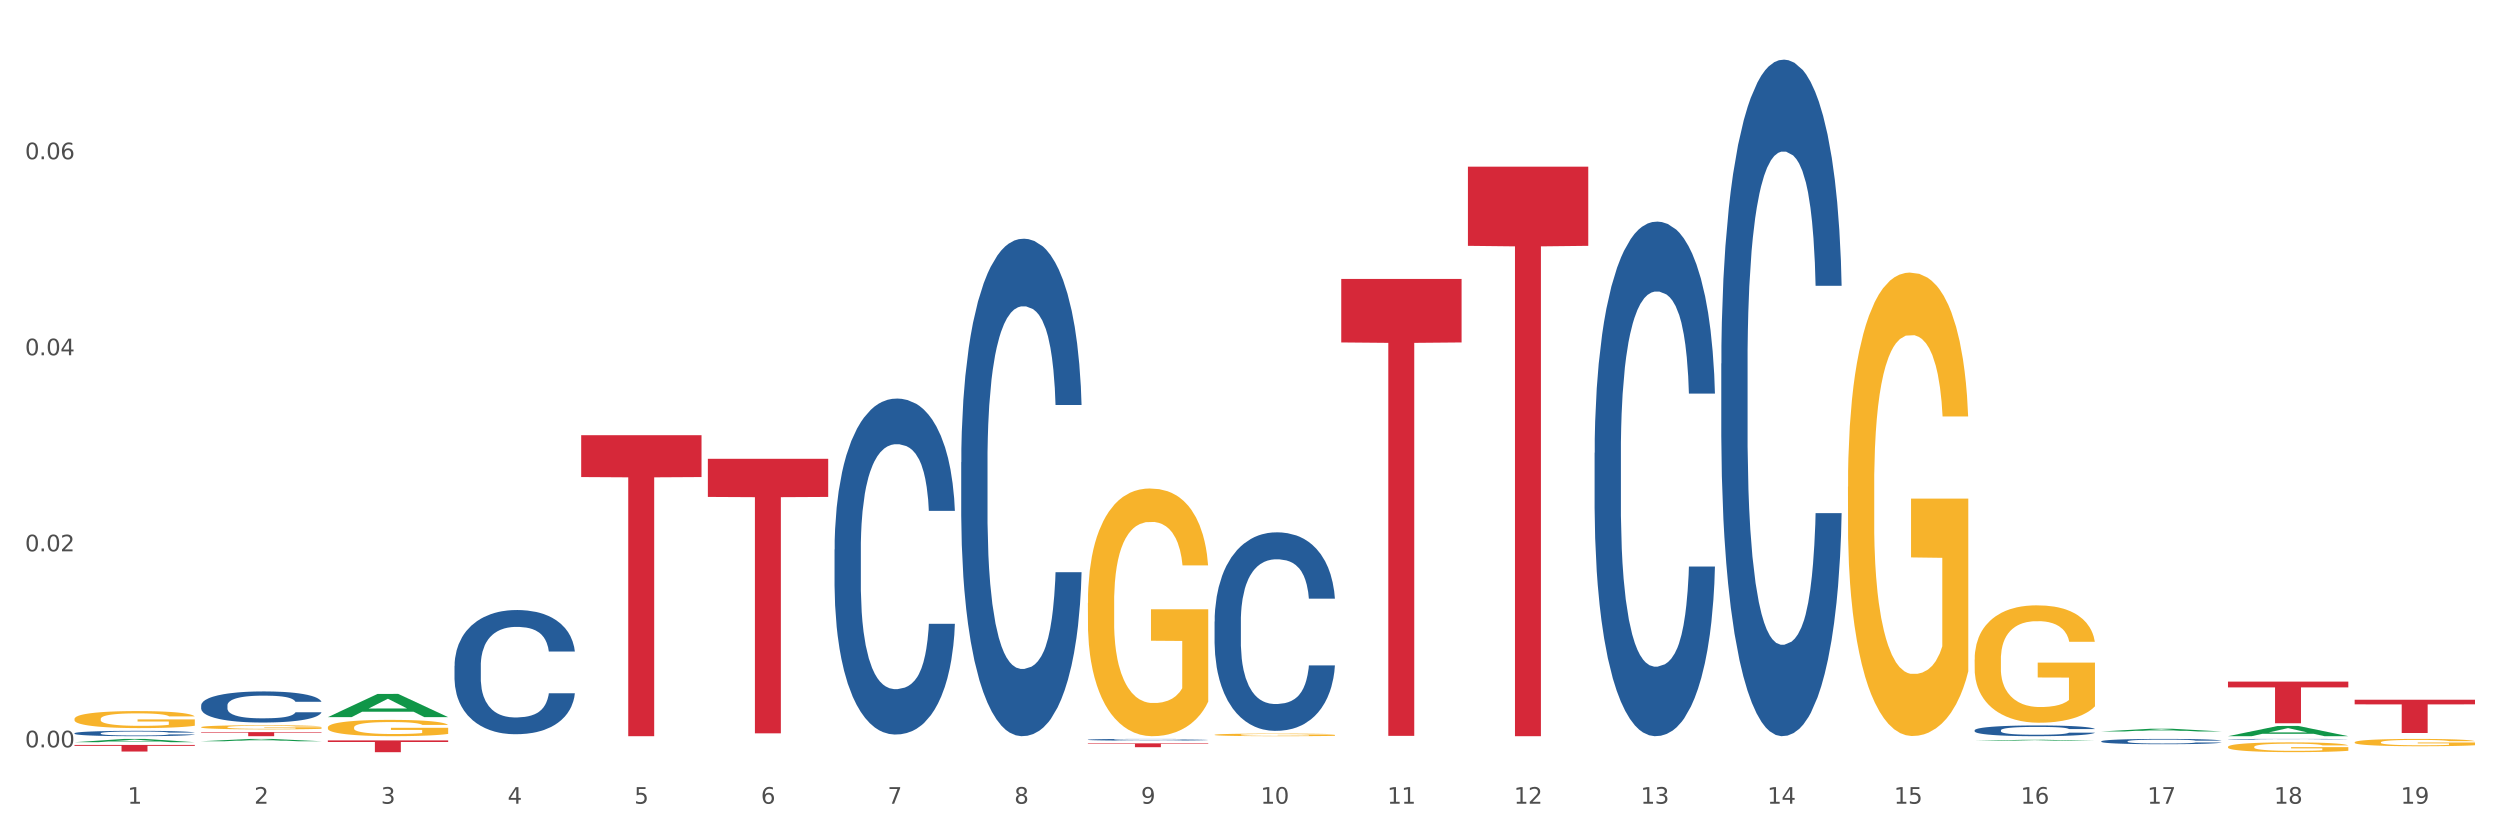 <?xml version="1.0" encoding="utf-8" standalone="no"?>
<!DOCTYPE svg PUBLIC "-//W3C//DTD SVG 1.1//EN"
  "http://www.w3.org/Graphics/SVG/1.1/DTD/svg11.dtd">
<svg xmlns:xlink="http://www.w3.org/1999/xlink" width="1080pt" height="360pt" viewBox="0 0 1080 360" xmlns="http://www.w3.org/2000/svg" version="1.1">
 <rect x="0" y="0" width="1080" height="360" fill="#333333" stroke="none"/>
 <defs>
  <style type="text/css">*{stroke-linejoin: round; stroke-linecap: butt}</style>
 </defs>
 <g id="figure_1">
  <g id="patch_1">
   <path d="M 0 360 
L 1080 360 
L 1080 0 
L 0 0 
z
" style="fill: #ffffff; stroke: #ffffff; stroke-linejoin: miter"/>
  </g>
  <g id="axes_1">
   <g id="matplotlib.axis_1">
    <g id="xtick_1">
     <g id="text_1">
      <!-- 1 -->
      <g style="fill: #4d4d4d" transform="translate(55.115 347.204) scale(0.096 -0.096)">
       <defs>
        <path id="DejaVuSans-31" d="M 794 531 
L 1825 531 
L 1825 4091 
L 703 3866 
L 703 4441 
L 1819 4666 
L 2450 4666 
L 2450 531 
L 3481 531 
L 3481 0 
L 794 0 
L 794 531 
z
" transform="scale(0.016)"/>
       </defs>
       <use xlink:href="#DejaVuSans-31"/>
      </g>
     </g>
    </g>
    <g id="xtick_2">
     <g id="text_2">
      <!-- 2 -->
      <g style="fill: #4d4d4d" transform="translate(109.839 347.204) scale(0.096 -0.096)">
       <defs>
        <path id="DejaVuSans-32" d="M 1228 531 
L 3431 531 
L 3431 0 
L 469 0 
L 469 531 
Q 828 903 1448 1529 
Q 2069 2156 2228 2338 
Q 2531 2678 2651 2914 
Q 2772 3150 2772 3378 
Q 2772 3750 2511 3984 
Q 2250 4219 1831 4219 
Q 1534 4219 1204 4116 
Q 875 4013 500 3803 
L 500 4441 
Q 881 4594 1212 4672 
Q 1544 4750 1819 4750 
Q 2544 4750 2975 4387 
Q 3406 4025 3406 3419 
Q 3406 3131 3298 2873 
Q 3191 2616 2906 2266 
Q 2828 2175 2409 1742 
Q 1991 1309 1228 531 
z
" transform="scale(0.016)"/>
       </defs>
       <use xlink:href="#DejaVuSans-32"/>
      </g>
     </g>
    </g>
    <g id="xtick_3">
     <g id="text_3">
      <!-- 3 -->
      <g style="fill: #4d4d4d" transform="translate(164.564 347.204) scale(0.096 -0.096)">
       <defs>
        <path id="DejaVuSans-33" d="M 2597 2516 
Q 3050 2419 3304 2112 
Q 3559 1806 3559 1356 
Q 3559 666 3084 287 
Q 2609 -91 1734 -91 
Q 1441 -91 1130 -33 
Q 819 25 488 141 
L 488 750 
Q 750 597 1062 519 
Q 1375 441 1716 441 
Q 2309 441 2620 675 
Q 2931 909 2931 1356 
Q 2931 1769 2642 2001 
Q 2353 2234 1838 2234 
L 1294 2234 
L 1294 2753 
L 1863 2753 
Q 2328 2753 2575 2939 
Q 2822 3125 2822 3475 
Q 2822 3834 2567 4026 
Q 2313 4219 1838 4219 
Q 1578 4219 1281 4162 
Q 984 4106 628 3988 
L 628 4550 
Q 988 4650 1302 4700 
Q 1616 4750 1894 4750 
Q 2613 4750 3031 4423 
Q 3450 4097 3450 3541 
Q 3450 3153 3228 2886 
Q 3006 2619 2597 2516 
z
" transform="scale(0.016)"/>
       </defs>
       <use xlink:href="#DejaVuSans-33"/>
      </g>
     </g>
    </g>
    <g id="xtick_4">
     <g id="text_4">
      <!-- 4 -->
      <g style="fill: #4d4d4d" transform="translate(219.288 347.204) scale(0.096 -0.096)">
       <defs>
        <path id="DejaVuSans-34" d="M 2419 4116 
L 825 1625 
L 2419 1625 
L 2419 4116 
z
M 2253 4666 
L 3047 4666 
L 3047 1625 
L 3713 1625 
L 3713 1100 
L 3047 1100 
L 3047 0 
L 2419 0 
L 2419 1100 
L 313 1100 
L 313 1709 
L 2253 4666 
z
" transform="scale(0.016)"/>
       </defs>
       <use xlink:href="#DejaVuSans-34"/>
      </g>
     </g>
    </g>
    <g id="xtick_5">
     <g id="text_5">
      <!-- 5 -->
      <g style="fill: #4d4d4d" transform="translate(274.012 347.204) scale(0.096 -0.096)">
       <defs>
        <path id="DejaVuSans-35" d="M 691 4666 
L 3169 4666 
L 3169 4134 
L 1269 4134 
L 1269 2991 
Q 1406 3038 1543 3061 
Q 1681 3084 1819 3084 
Q 2600 3084 3056 2656 
Q 3513 2228 3513 1497 
Q 3513 744 3044 326 
Q 2575 -91 1722 -91 
Q 1428 -91 1123 -41 
Q 819 9 494 109 
L 494 744 
Q 775 591 1075 516 
Q 1375 441 1709 441 
Q 2250 441 2565 725 
Q 2881 1009 2881 1497 
Q 2881 1984 2565 2268 
Q 2250 2553 1709 2553 
Q 1456 2553 1204 2497 
Q 953 2441 691 2322 
L 691 4666 
z
" transform="scale(0.016)"/>
       </defs>
       <use xlink:href="#DejaVuSans-35"/>
      </g>
     </g>
    </g>
    <g id="xtick_6">
     <g id="text_6">
      <!-- 6 -->
      <g style="fill: #4d4d4d" transform="translate(328.736 347.204) scale(0.096 -0.096)">
       <defs>
        <path id="DejaVuSans-36" d="M 2113 2584 
Q 1688 2584 1439 2293 
Q 1191 2003 1191 1497 
Q 1191 994 1439 701 
Q 1688 409 2113 409 
Q 2538 409 2786 701 
Q 3034 994 3034 1497 
Q 3034 2003 2786 2293 
Q 2538 2584 2113 2584 
z
M 3366 4563 
L 3366 3988 
Q 3128 4100 2886 4159 
Q 2644 4219 2406 4219 
Q 1781 4219 1451 3797 
Q 1122 3375 1075 2522 
Q 1259 2794 1537 2939 
Q 1816 3084 2150 3084 
Q 2853 3084 3261 2657 
Q 3669 2231 3669 1497 
Q 3669 778 3244 343 
Q 2819 -91 2113 -91 
Q 1303 -91 875 529 
Q 447 1150 447 2328 
Q 447 3434 972 4092 
Q 1497 4750 2381 4750 
Q 2619 4750 2861 4703 
Q 3103 4656 3366 4563 
z
" transform="scale(0.016)"/>
       </defs>
       <use xlink:href="#DejaVuSans-36"/>
      </g>
     </g>
    </g>
    <g id="xtick_7">
     <g id="text_7">
      <!-- 7 -->
      <g style="fill: #4d4d4d" transform="translate(383.461 347.204) scale(0.096 -0.096)">
       <defs>
        <path id="DejaVuSans-37" d="M 525 4666 
L 3525 4666 
L 3525 4397 
L 1831 0 
L 1172 0 
L 2766 4134 
L 525 4134 
L 525 4666 
z
" transform="scale(0.016)"/>
       </defs>
       <use xlink:href="#DejaVuSans-37"/>
      </g>
     </g>
    </g>
    <g id="xtick_8">
     <g id="text_8">
      <!-- 8 -->
      <g style="fill: #4d4d4d" transform="translate(438.185 347.204) scale(0.096 -0.096)">
       <defs>
        <path id="DejaVuSans-38" d="M 2034 2216 
Q 1584 2216 1326 1975 
Q 1069 1734 1069 1313 
Q 1069 891 1326 650 
Q 1584 409 2034 409 
Q 2484 409 2743 651 
Q 3003 894 3003 1313 
Q 3003 1734 2745 1975 
Q 2488 2216 2034 2216 
z
M 1403 2484 
Q 997 2584 770 2862 
Q 544 3141 544 3541 
Q 544 4100 942 4425 
Q 1341 4750 2034 4750 
Q 2731 4750 3128 4425 
Q 3525 4100 3525 3541 
Q 3525 3141 3298 2862 
Q 3072 2584 2669 2484 
Q 3125 2378 3379 2068 
Q 3634 1759 3634 1313 
Q 3634 634 3220 271 
Q 2806 -91 2034 -91 
Q 1263 -91 848 271 
Q 434 634 434 1313 
Q 434 1759 690 2068 
Q 947 2378 1403 2484 
z
M 1172 3481 
Q 1172 3119 1398 2916 
Q 1625 2713 2034 2713 
Q 2441 2713 2670 2916 
Q 2900 3119 2900 3481 
Q 2900 3844 2670 4047 
Q 2441 4250 2034 4250 
Q 1625 4250 1398 4047 
Q 1172 3844 1172 3481 
z
" transform="scale(0.016)"/>
       </defs>
       <use xlink:href="#DejaVuSans-38"/>
      </g>
     </g>
    </g>
    <g id="xtick_9">
     <g id="text_9">
      <!-- 9 -->
      <g style="fill: #4d4d4d" transform="translate(492.909 347.204) scale(0.096 -0.096)">
       <defs>
        <path id="DejaVuSans-39" d="M 703 97 
L 703 672 
Q 941 559 1184 500 
Q 1428 441 1663 441 
Q 2288 441 2617 861 
Q 2947 1281 2994 2138 
Q 2813 1869 2534 1725 
Q 2256 1581 1919 1581 
Q 1219 1581 811 2004 
Q 403 2428 403 3163 
Q 403 3881 828 4315 
Q 1253 4750 1959 4750 
Q 2769 4750 3195 4129 
Q 3622 3509 3622 2328 
Q 3622 1225 3098 567 
Q 2575 -91 1691 -91 
Q 1453 -91 1209 -44 
Q 966 3 703 97 
z
M 1959 2075 
Q 2384 2075 2632 2365 
Q 2881 2656 2881 3163 
Q 2881 3666 2632 3958 
Q 2384 4250 1959 4250 
Q 1534 4250 1286 3958 
Q 1038 3666 1038 3163 
Q 1038 2656 1286 2365 
Q 1534 2075 1959 2075 
z
" transform="scale(0.016)"/>
       </defs>
       <use xlink:href="#DejaVuSans-39"/>
      </g>
     </g>
    </g>
    <g id="xtick_10">
     <g id="text_10">
      <!-- 10 -->
      <g style="fill: #4d4d4d" transform="translate(544.58 347.204) scale(0.096 -0.096)">
       <defs>
        <path id="DejaVuSans-30" d="M 2034 4250 
Q 1547 4250 1301 3770 
Q 1056 3291 1056 2328 
Q 1056 1369 1301 889 
Q 1547 409 2034 409 
Q 2525 409 2770 889 
Q 3016 1369 3016 2328 
Q 3016 3291 2770 3770 
Q 2525 4250 2034 4250 
z
M 2034 4750 
Q 2819 4750 3233 4129 
Q 3647 3509 3647 2328 
Q 3647 1150 3233 529 
Q 2819 -91 2034 -91 
Q 1250 -91 836 529 
Q 422 1150 422 2328 
Q 422 3509 836 4129 
Q 1250 4750 2034 4750 
z
" transform="scale(0.016)"/>
       </defs>
       <use xlink:href="#DejaVuSans-31"/>
       <use xlink:href="#DejaVuSans-30" transform="translate(63.623 0)"/>
      </g>
     </g>
    </g>
    <g id="xtick_11">
     <g id="text_11">
      <!-- 11 -->
      <g style="fill: #4d4d4d" transform="translate(599.304 347.204) scale(0.096 -0.096)">
       <use xlink:href="#DejaVuSans-31"/>
       <use xlink:href="#DejaVuSans-31" transform="translate(63.623 0)"/>
      </g>
     </g>
    </g>
    <g id="xtick_12">
     <g id="text_12">
      <!-- 12 -->
      <g style="fill: #4d4d4d" transform="translate(654.028 347.204) scale(0.096 -0.096)">
       <use xlink:href="#DejaVuSans-31"/>
       <use xlink:href="#DejaVuSans-32" transform="translate(63.623 0)"/>
      </g>
     </g>
    </g>
    <g id="xtick_13">
     <g id="text_13">
      <!-- 13 -->
      <g style="fill: #4d4d4d" transform="translate(708.752 347.204) scale(0.096 -0.096)">
       <use xlink:href="#DejaVuSans-31"/>
       <use xlink:href="#DejaVuSans-33" transform="translate(63.623 0)"/>
      </g>
     </g>
    </g>
    <g id="xtick_14">
     <g id="text_14">
      <!-- 14 -->
      <g style="fill: #4d4d4d" transform="translate(763.477 347.204) scale(0.096 -0.096)">
       <use xlink:href="#DejaVuSans-31"/>
       <use xlink:href="#DejaVuSans-34" transform="translate(63.623 0)"/>
      </g>
     </g>
    </g>
    <g id="xtick_15">
     <g id="text_15">
      <!-- 15 -->
      <g style="fill: #4d4d4d" transform="translate(818.201 347.204) scale(0.096 -0.096)">
       <use xlink:href="#DejaVuSans-31"/>
       <use xlink:href="#DejaVuSans-35" transform="translate(63.623 0)"/>
      </g>
     </g>
    </g>
    <g id="xtick_16">
     <g id="text_16">
      <!-- 16 -->
      <g style="fill: #4d4d4d" transform="translate(872.925 347.204) scale(0.096 -0.096)">
       <use xlink:href="#DejaVuSans-31"/>
       <use xlink:href="#DejaVuSans-36" transform="translate(63.623 0)"/>
      </g>
     </g>
    </g>
    <g id="xtick_17">
     <g id="text_17">
      <!-- 17 -->
      <g style="fill: #4d4d4d" transform="translate(927.649 347.204) scale(0.096 -0.096)">
       <use xlink:href="#DejaVuSans-31"/>
       <use xlink:href="#DejaVuSans-37" transform="translate(63.623 0)"/>
      </g>
     </g>
    </g>
    <g id="xtick_18">
     <g id="text_18">
      <!-- 18 -->
      <g style="fill: #4d4d4d" transform="translate(982.374 347.204) scale(0.096 -0.096)">
       <use xlink:href="#DejaVuSans-31"/>
       <use xlink:href="#DejaVuSans-38" transform="translate(63.623 0)"/>
      </g>
     </g>
    </g>
    <g id="xtick_19">
     <g id="text_19">
      <!-- 19 -->
      <g style="fill: #4d4d4d" transform="translate(1037.098 347.204) scale(0.096 -0.096)">
       <use xlink:href="#DejaVuSans-31"/>
       <use xlink:href="#DejaVuSans-39" transform="translate(63.623 0)"/>
      </g>
     </g>
    </g>
    <g id="xtick_20"/>
    <g id="xtick_21"/>
    <g id="xtick_22"/>
    <g id="xtick_23"/>
    <g id="xtick_24"/>
    <g id="xtick_25"/>
    <g id="xtick_26"/>
    <g id="xtick_27"/>
    <g id="xtick_28"/>
    <g id="xtick_29"/>
    <g id="xtick_30"/>
    <g id="xtick_31"/>
    <g id="xtick_32"/>
    <g id="xtick_33"/>
    <g id="xtick_34"/>
    <g id="xtick_35"/>
    <g id="xtick_36"/>
    <g id="xtick_37"/>
   </g>
   <g id="matplotlib.axis_2">
    <g id="ytick_1">
     <g id="text_20">
      <!-- 0.00 -->
      <g style="fill: #4d4d4d" transform="translate(10.8 322.859) scale(0.096 -0.096)">
       <defs>
        <path id="DejaVuSans-2e" d="M 684 794 
L 1344 794 
L 1344 0 
L 684 0 
L 684 794 
z
" transform="scale(0.016)"/>
       </defs>
       <use xlink:href="#DejaVuSans-30"/>
       <use xlink:href="#DejaVuSans-2e" transform="translate(63.623 0)"/>
       <use xlink:href="#DejaVuSans-30" transform="translate(95.41 0)"/>
       <use xlink:href="#DejaVuSans-30" transform="translate(159.033 0)"/>
      </g>
     </g>
    </g>
    <g id="ytick_2">
     <g id="text_21">
      <!-- 0.02 -->
      <g style="fill: #4d4d4d" transform="translate(10.8 238.17) scale(0.096 -0.096)">
       <use xlink:href="#DejaVuSans-30"/>
       <use xlink:href="#DejaVuSans-2e" transform="translate(63.623 0)"/>
       <use xlink:href="#DejaVuSans-30" transform="translate(95.41 0)"/>
       <use xlink:href="#DejaVuSans-32" transform="translate(159.033 0)"/>
      </g>
     </g>
    </g>
    <g id="ytick_3">
     <g id="text_22">
      <!-- 0.04 -->
      <g style="fill: #4d4d4d" transform="translate(10.8 153.482) scale(0.096 -0.096)">
       <use xlink:href="#DejaVuSans-30"/>
       <use xlink:href="#DejaVuSans-2e" transform="translate(63.623 0)"/>
       <use xlink:href="#DejaVuSans-30" transform="translate(95.41 0)"/>
       <use xlink:href="#DejaVuSans-34" transform="translate(159.033 0)"/>
      </g>
     </g>
    </g>
    <g id="ytick_4">
     <g id="text_23">
      <!-- 0.06 -->
      <g style="fill: #4d4d4d" transform="translate(10.8 68.794) scale(0.096 -0.096)">
       <use xlink:href="#DejaVuSans-30"/>
       <use xlink:href="#DejaVuSans-2e" transform="translate(63.623 0)"/>
       <use xlink:href="#DejaVuSans-30" transform="translate(95.41 0)"/>
       <use xlink:href="#DejaVuSans-36" transform="translate(159.033 0)"/>
      </g>
     </g>
    </g>
    <g id="ytick_5"/>
    <g id="ytick_6"/>
    <g id="ytick_7"/>
    <g id="ytick_8"/>
   </g>
   <g id="PolyCollection_1">
    <path d="M 524.693 317.431 
L 524.755 317.43 
L 524.755 317.392 
L 524.878 317.361 
L 525.491 317.283 
L 526.412 317.219 
L 527.087 317.185 
L 527.762 317.158 
L 528.56 317.13 
L 529.542 317.101 
L 531.322 317.059 
L 532.427 317.037 
L 533.778 317.014 
L 536.233 316.981 
L 538.013 316.963 
L 539.854 316.947 
L 542.862 316.929 
L 544.826 316.921 
L 546.913 316.914 
L 549.429 316.91 
L 551.332 316.909 
L 555.506 316.912 
L 559.066 316.922 
L 560.784 316.929 
L 562.994 316.941 
L 564.16 316.949 
L 566.063 316.966 
L 568.027 316.988 
L 569.377 317.006 
L 571.403 317.041 
L 572.937 317.076 
L 574.349 317.119 
L 575.086 317.149 
L 575.638 317.177 
L 576.129 317.209 
L 576.62 317.26 
L 565.572 317.26 
L 565.142 317.224 
L 564.467 317.19 
L 563.485 317.157 
L 562.626 317.136 
L 561.153 317.11 
L 559.802 317.094 
L 558.391 317.081 
L 556.672 317.071 
L 555.322 317.066 
L 553.419 317.062 
L 549.675 317.063 
L 547.158 317.071 
L 545.44 317.081 
L 544.335 317.091 
L 543.353 317.101 
L 542.248 317.115 
L 540.959 317.137 
L 540.038 317.157 
L 539.118 317.181 
L 538.381 317.206 
L 537.706 317.235 
L 537.153 317.266 
L 536.724 317.298 
L 536.355 317.337 
L 536.049 317.402 
L 536.049 317.543 
L 536.171 317.575 
L 536.478 317.617 
L 536.847 317.649 
L 537.46 317.687 
L 538.013 317.713 
L 539.056 317.75 
L 540.222 317.781 
L 541.143 317.801 
L 542.064 317.817 
L 543.66 317.84 
L 545.44 317.858 
L 546.974 317.87 
L 549.061 317.88 
L 550.473 317.884 
L 551.7 317.886 
L 554.708 317.886 
L 556.856 317.883 
L 559.25 317.876 
L 561.091 317.866 
L 562.626 317.855 
L 564.344 317.837 
L 565.449 317.819 
L 565.449 317.604 
L 551.946 317.603 
L 551.946 317.459 
L 576.682 317.459 
L 576.682 317.88 
L 575.638 317.902 
L 574.472 317.921 
L 573.244 317.939 
L 571.403 317.96 
L 569.193 317.981 
L 567.229 317.995 
L 565.142 318.008 
L 562.687 318.019 
L 559.495 318.029 
L 557.531 318.033 
L 555.076 318.037 
L 552.191 318.038 
L 549.675 318.035 
L 547.22 318.03 
L 544.642 318.021 
L 542.125 318.008 
L 540.222 317.994 
L 538.32 317.978 
L 536.294 317.956 
L 534.698 317.936 
L 533.471 317.917 
L 532.12 317.893 
L 530.647 317.862 
L 529.542 317.835 
L 528.56 317.806 
L 527.517 317.769 
L 526.78 317.737 
L 526.044 317.696 
L 525.614 317.667 
L 525.123 317.62 
L 524.755 317.555 
L 524.693 317.431 
z
" clip-path="url(#p9c75f3e428)" style="fill: #f7b32b"/>
    <path d="M 360.521 237.391 
L 360.582 237.259 
L 360.582 233.547 
L 360.766 228.51 
L 361.442 219.231 
L 362.303 212.205 
L 363.778 203.986 
L 364.576 200.54 
L 365.621 196.695 
L 367.772 190.465 
L 370.23 185.163 
L 371.951 182.247 
L 373.241 180.391 
L 376.129 177.077 
L 377.789 175.619 
L 379.509 174.426 
L 380.984 173.63 
L 383.442 172.702 
L 385.409 172.305 
L 387.682 172.172 
L 389.587 172.305 
L 392.107 172.835 
L 395.794 174.426 
L 397.207 175.353 
L 399.112 176.944 
L 401.079 179.065 
L 402.676 181.186 
L 404.52 184.235 
L 406.425 188.212 
L 408.269 193.249 
L 409.559 197.889 
L 410.604 202.793 
L 411.525 208.758 
L 412.201 215.254 
L 412.509 220.689 
L 401.263 220.689 
L 400.956 215.784 
L 400.341 210.482 
L 399.727 206.903 
L 399.051 203.986 
L 398.006 200.672 
L 397.084 198.551 
L 395.548 196.033 
L 394.135 194.442 
L 392.967 193.514 
L 391.554 192.719 
L 388.543 191.923 
L 386.392 191.923 
L 385.04 192.188 
L 383.381 192.851 
L 381.967 193.779 
L 380.308 195.37 
L 379.018 197.093 
L 377.727 199.347 
L 376.99 200.937 
L 375.884 203.854 
L 375.146 206.24 
L 374.163 210.349 
L 373.61 213.265 
L 372.627 220.821 
L 372.196 226.389 
L 372.012 230.233 
L 371.889 234.475 
L 371.889 255.154 
L 372.258 264.433 
L 372.565 268.41 
L 373.057 272.917 
L 373.979 278.75 
L 375.33 284.45 
L 376.744 288.559 
L 377.911 291.078 
L 379.018 292.933 
L 380.124 294.392 
L 381.476 295.717 
L 382.582 296.512 
L 384.241 297.308 
L 386.207 297.705 
L 387.744 297.705 
L 390.878 297.043 
L 392.291 296.38 
L 393.643 295.452 
L 395.118 293.994 
L 396.285 292.403 
L 396.961 291.21 
L 398.068 288.691 
L 398.928 286.04 
L 399.665 282.991 
L 400.157 280.34 
L 400.71 276.363 
L 401.14 271.856 
L 401.263 269.47 
L 412.509 269.47 
L 412.263 274.243 
L 411.833 278.882 
L 410.972 285.112 
L 410.296 288.691 
L 409.252 293.066 
L 408.146 296.778 
L 406.609 300.887 
L 405.196 303.936 
L 403.721 306.587 
L 402.123 308.973 
L 399.235 312.287 
L 398.19 313.215 
L 395.978 314.806 
L 394.258 315.734 
L 391.738 316.661 
L 389.157 317.192 
L 386.453 317.324 
L 384.057 317.059 
L 381.414 316.264 
L 379.755 315.468 
L 377.911 314.275 
L 375.761 312.42 
L 373.733 310.166 
L 371.828 307.515 
L 370.046 304.466 
L 368.386 301.019 
L 366.236 295.319 
L 364.638 289.752 
L 363.47 284.582 
L 362.671 280.208 
L 361.873 274.64 
L 361.442 270.796 
L 360.766 261.517 
L 360.521 252.901 
L 360.521 237.391 
z
" clip-path="url(#p9c75f3e428)" style="fill: #255c99"/>
    <path d="M 415.245 199.684 
L 415.306 199.487 
L 415.306 193.992 
L 415.491 186.533 
L 416.167 172.794 
L 417.027 162.391 
L 418.502 150.222 
L 419.301 145.119 
L 420.345 139.427 
L 422.496 130.202 
L 424.954 122.351 
L 426.675 118.033 
L 427.965 115.285 
L 430.854 110.378 
L 432.513 108.219 
L 434.233 106.453 
L 435.708 105.275 
L 438.166 103.901 
L 440.133 103.313 
L 442.407 103.116 
L 444.312 103.313 
L 446.831 104.098 
L 450.518 106.453 
L 451.932 107.827 
L 453.837 110.182 
L 455.803 113.323 
L 457.401 116.463 
L 459.244 120.977 
L 461.149 126.866 
L 462.993 134.324 
L 464.283 141.194 
L 465.328 148.456 
L 466.25 157.288 
L 466.926 166.906 
L 467.233 174.953 
L 455.987 174.953 
L 455.68 167.691 
L 455.066 159.84 
L 454.451 154.54 
L 453.775 150.222 
L 452.73 145.315 
L 451.809 142.175 
L 450.272 138.446 
L 448.859 136.091 
L 447.691 134.717 
L 446.278 133.539 
L 443.267 132.361 
L 441.116 132.361 
L 439.764 132.754 
L 438.105 133.735 
L 436.692 135.109 
L 435.032 137.464 
L 433.742 140.016 
L 432.451 143.353 
L 431.714 145.708 
L 430.608 150.026 
L 429.87 153.559 
L 428.887 159.644 
L 428.334 163.962 
L 427.351 175.149 
L 426.921 183.393 
L 426.736 189.085 
L 426.613 195.366 
L 426.613 225.985 
L 426.982 239.724 
L 427.289 245.612 
L 427.781 252.285 
L 428.703 260.921 
L 430.055 269.361 
L 431.468 275.446 
L 432.636 279.175 
L 433.742 281.923 
L 434.848 284.082 
L 436.2 286.045 
L 437.306 287.222 
L 438.965 288.4 
L 440.932 288.989 
L 442.468 288.989 
L 445.602 288.007 
L 447.015 287.026 
L 448.367 285.652 
L 449.842 283.493 
L 451.01 281.138 
L 451.686 279.371 
L 452.792 275.642 
L 453.652 271.717 
L 454.39 267.202 
L 454.881 263.277 
L 455.434 257.389 
L 455.864 250.715 
L 455.987 247.182 
L 467.233 247.182 
L 466.987 254.248 
L 466.557 261.118 
L 465.697 270.343 
L 465.021 275.642 
L 463.976 282.119 
L 462.87 287.615 
L 461.334 293.699 
L 459.92 298.214 
L 458.445 302.139 
L 456.848 305.672 
L 453.959 310.579 
L 452.915 311.953 
L 450.702 314.308 
L 448.982 315.682 
L 446.462 317.056 
L 443.881 317.841 
L 441.178 318.038 
L 438.781 317.645 
L 436.138 316.467 
L 434.479 315.29 
L 432.636 313.523 
L 430.485 310.775 
L 428.457 307.439 
L 426.552 303.513 
L 424.77 298.999 
L 423.111 293.896 
L 420.96 285.456 
L 419.362 277.212 
L 418.195 269.558 
L 417.396 263.081 
L 416.597 254.837 
L 416.167 249.145 
L 415.491 235.406 
L 415.245 222.648 
L 415.245 199.684 
z
" clip-path="url(#p9c75f3e428)" style="fill: #255c99"/>
    <path d="M 469.969 319.546 
L 470.031 319.545 
L 470.031 319.526 
L 470.215 319.5 
L 470.891 319.453 
L 471.751 319.417 
L 473.226 319.375 
L 474.025 319.357 
L 475.07 319.337 
L 477.22 319.305 
L 479.679 319.278 
L 481.399 319.263 
L 482.69 319.254 
L 485.578 319.237 
L 487.237 319.229 
L 488.958 319.223 
L 490.433 319.219 
L 492.891 319.214 
L 494.857 319.212 
L 497.131 319.211 
L 499.036 319.212 
L 501.555 319.215 
L 505.242 319.223 
L 506.656 319.228 
L 508.561 319.236 
L 510.527 319.247 
L 512.125 319.258 
L 513.969 319.273 
L 515.874 319.294 
L 517.717 319.319 
L 519.008 319.343 
L 520.052 319.368 
L 520.974 319.399 
L 521.65 319.432 
L 521.957 319.46 
L 510.712 319.46 
L 510.404 319.435 
L 509.79 319.408 
L 509.175 319.39 
L 508.499 319.375 
L 507.455 319.358 
L 506.533 319.347 
L 504.997 319.334 
L 503.583 319.326 
L 502.416 319.321 
L 501.002 319.317 
L 497.991 319.313 
L 495.84 319.313 
L 494.488 319.314 
L 492.829 319.317 
L 491.416 319.322 
L 489.757 319.33 
L 488.466 319.339 
L 487.176 319.351 
L 486.438 319.359 
L 485.332 319.374 
L 484.595 319.386 
L 483.611 319.407 
L 483.058 319.422 
L 482.075 319.461 
L 481.645 319.49 
L 481.461 319.509 
L 481.338 319.531 
L 481.338 319.637 
L 481.706 319.685 
L 482.014 319.705 
L 482.505 319.728 
L 483.427 319.758 
L 484.779 319.787 
L 486.192 319.808 
L 487.36 319.821 
L 488.466 319.831 
L 489.572 319.838 
L 490.924 319.845 
L 492.03 319.849 
L 493.69 319.853 
L 495.656 319.855 
L 497.192 319.855 
L 500.326 319.852 
L 501.74 319.849 
L 503.092 319.844 
L 504.566 319.836 
L 505.734 319.828 
L 506.41 319.822 
L 507.516 319.809 
L 508.376 319.796 
L 509.114 319.78 
L 509.605 319.766 
L 510.159 319.746 
L 510.589 319.723 
L 510.712 319.711 
L 521.957 319.711 
L 521.711 319.735 
L 521.281 319.759 
L 520.421 319.791 
L 519.745 319.809 
L 518.7 319.832 
L 517.594 319.851 
L 516.058 319.872 
L 514.645 319.887 
L 513.17 319.901 
L 511.572 319.913 
L 508.684 319.93 
L 507.639 319.935 
L 505.427 319.943 
L 503.706 319.948 
L 501.187 319.953 
L 498.606 319.955 
L 495.902 319.956 
L 493.505 319.955 
L 490.863 319.951 
L 489.204 319.947 
L 487.36 319.94 
L 485.209 319.931 
L 483.181 319.919 
L 481.276 319.906 
L 479.494 319.89 
L 477.835 319.872 
L 475.684 319.843 
L 474.086 319.815 
L 472.919 319.788 
L 472.12 319.766 
L 471.321 319.737 
L 470.891 319.717 
L 470.215 319.67 
L 469.969 319.626 
L 469.969 319.546 
z
" clip-path="url(#p9c75f3e428)" style="fill: #255c99"/>
    <path d="M 524.693 268.501 
L 524.755 268.423 
L 524.755 266.23 
L 524.939 263.253 
L 525.615 257.77 
L 526.476 253.618 
L 527.95 248.762 
L 528.749 246.725 
L 529.794 244.453 
L 531.945 240.772 
L 534.403 237.639 
L 536.123 235.915 
L 537.414 234.819 
L 540.302 232.86 
L 541.961 231.999 
L 543.682 231.294 
L 545.157 230.824 
L 547.615 230.275 
L 549.581 230.04 
L 551.855 229.962 
L 553.76 230.04 
L 556.28 230.354 
L 559.967 231.294 
L 561.38 231.842 
L 563.285 232.782 
L 565.252 234.035 
L 566.849 235.289 
L 568.693 237.09 
L 570.598 239.44 
L 572.441 242.417 
L 573.732 245.158 
L 574.777 248.057 
L 575.698 251.582 
L 576.374 255.42 
L 576.682 258.632 
L 565.436 258.632 
L 565.129 255.733 
L 564.514 252.6 
L 563.9 250.485 
L 563.224 248.762 
L 562.179 246.803 
L 561.257 245.55 
L 559.721 244.062 
L 558.307 243.122 
L 557.14 242.573 
L 555.727 242.103 
L 552.715 241.634 
L 550.565 241.634 
L 549.213 241.79 
L 547.553 242.182 
L 546.14 242.73 
L 544.481 243.67 
L 543.19 244.688 
L 541.9 246.02 
L 541.163 246.96 
L 540.056 248.683 
L 539.319 250.093 
L 538.336 252.522 
L 537.783 254.245 
L 536.799 258.71 
L 536.369 262 
L 536.185 264.271 
L 536.062 266.778 
L 536.062 278.998 
L 536.431 284.481 
L 536.738 286.831 
L 537.23 289.494 
L 538.151 292.941 
L 539.503 296.309 
L 540.917 298.737 
L 542.084 300.226 
L 543.19 301.322 
L 544.297 302.184 
L 545.648 302.967 
L 546.755 303.437 
L 548.414 303.907 
L 550.38 304.142 
L 551.917 304.142 
L 555.051 303.751 
L 556.464 303.359 
L 557.816 302.811 
L 559.291 301.949 
L 560.458 301.009 
L 561.134 300.304 
L 562.24 298.816 
L 563.101 297.249 
L 563.838 295.447 
L 564.33 293.881 
L 564.883 291.531 
L 565.313 288.868 
L 565.436 287.458 
L 576.682 287.458 
L 576.436 290.278 
L 576.006 293.019 
L 575.145 296.701 
L 574.469 298.816 
L 573.425 301.401 
L 572.318 303.594 
L 570.782 306.022 
L 569.369 307.824 
L 567.894 309.391 
L 566.296 310.801 
L 563.408 312.759 
L 562.363 313.307 
L 560.151 314.247 
L 558.43 314.795 
L 555.911 315.344 
L 553.33 315.657 
L 550.626 315.735 
L 548.229 315.579 
L 545.587 315.109 
L 543.928 314.639 
L 542.084 313.934 
L 539.933 312.837 
L 537.906 311.505 
L 536.001 309.939 
L 534.218 308.137 
L 532.559 306.101 
L 530.408 302.732 
L 528.811 299.442 
L 527.643 296.387 
L 526.844 293.803 
L 526.045 290.513 
L 525.615 288.241 
L 524.939 282.758 
L 524.693 277.666 
L 524.693 268.501 
z
" clip-path="url(#p9c75f3e428)" style="fill: #255c99"/>
    <path d="M 688.866 195.616 
L 688.928 195.413 
L 688.928 189.728 
L 689.112 182.013 
L 689.788 167.802 
L 690.648 157.042 
L 692.123 144.455 
L 692.922 139.176 
L 693.967 133.288 
L 696.118 123.746 
L 698.576 115.626 
L 700.296 111.159 
L 701.587 108.317 
L 704.475 103.241 
L 706.134 101.008 
L 707.855 99.181 
L 709.33 97.963 
L 711.788 96.542 
L 713.754 95.933 
L 716.028 95.73 
L 717.933 95.933 
L 720.452 96.745 
L 724.14 99.181 
L 725.553 100.602 
L 727.458 103.038 
L 729.424 106.287 
L 731.022 109.535 
L 732.866 114.204 
L 734.771 120.295 
L 736.614 128.01 
L 737.905 135.116 
L 738.949 142.627 
L 739.871 151.763 
L 740.547 161.711 
L 740.854 170.035 
L 729.609 170.035 
L 729.301 162.523 
L 728.687 154.403 
L 728.072 148.921 
L 727.396 144.455 
L 726.352 139.379 
L 725.43 136.131 
L 723.894 132.273 
L 722.48 129.837 
L 721.313 128.416 
L 719.899 127.198 
L 716.888 125.98 
L 714.737 125.98 
L 713.385 126.386 
L 711.726 127.401 
L 710.313 128.822 
L 708.654 131.258 
L 707.363 133.897 
L 706.073 137.349 
L 705.335 139.785 
L 704.229 144.252 
L 703.492 147.906 
L 702.509 154.2 
L 701.955 158.666 
L 700.972 170.238 
L 700.542 178.765 
L 700.358 184.653 
L 700.235 191.149 
L 700.235 222.821 
L 700.604 237.032 
L 700.911 243.123 
L 701.402 250.025 
L 702.324 258.958 
L 703.676 267.688 
L 705.09 273.982 
L 706.257 277.839 
L 707.363 280.682 
L 708.469 282.915 
L 709.821 284.945 
L 710.927 286.163 
L 712.587 287.381 
L 714.553 287.99 
L 716.089 287.99 
L 719.223 286.975 
L 720.637 285.96 
L 721.989 284.539 
L 723.464 282.306 
L 724.631 279.87 
L 725.307 278.042 
L 726.413 274.185 
L 727.274 270.125 
L 728.011 265.455 
L 728.503 261.395 
L 729.056 255.304 
L 729.486 248.401 
L 729.609 244.747 
L 740.854 244.747 
L 740.609 252.056 
L 740.178 259.161 
L 739.318 268.703 
L 738.642 274.185 
L 737.597 280.885 
L 736.491 286.569 
L 734.955 292.863 
L 733.542 297.532 
L 732.067 301.593 
L 730.469 305.247 
L 727.581 310.323 
L 726.536 311.744 
L 724.324 314.18 
L 722.603 315.601 
L 720.084 317.022 
L 717.503 317.835 
L 714.799 318.038 
L 712.402 317.632 
L 709.76 316.413 
L 708.101 315.195 
L 706.257 313.368 
L 704.106 310.526 
L 702.078 307.074 
L 700.173 303.014 
L 698.391 298.345 
L 696.732 293.066 
L 694.581 284.336 
L 692.984 275.809 
L 691.816 267.891 
L 691.017 261.192 
L 690.218 252.665 
L 689.788 246.777 
L 689.112 232.566 
L 688.866 219.369 
L 688.866 195.616 
z
" clip-path="url(#p9c75f3e428)" style="fill: #255c99"/>
    <path d="M 743.591 157.084 
L 743.652 156.818 
L 743.652 149.344 
L 743.836 139.201 
L 744.512 120.516 
L 745.373 106.37 
L 746.848 89.82 
L 747.646 82.881 
L 748.691 75.14 
L 750.842 62.595 
L 753.3 51.918 
L 755.021 46.045 
L 756.311 42.309 
L 759.199 35.636 
L 760.858 32.699 
L 762.579 30.297 
L 764.054 28.696 
L 766.512 26.827 
L 768.478 26.026 
L 770.752 25.759 
L 772.657 26.026 
L 775.177 27.094 
L 778.864 30.297 
L 780.277 32.166 
L 782.182 35.369 
L 784.149 39.639 
L 785.746 43.91 
L 787.59 50.049 
L 789.495 58.057 
L 791.338 68.2 
L 792.629 77.542 
L 793.674 87.418 
L 794.595 99.43 
L 795.271 112.509 
L 795.579 123.452 
L 784.333 123.452 
L 784.026 113.576 
L 783.411 102.9 
L 782.797 95.693 
L 782.121 89.82 
L 781.076 83.147 
L 780.154 78.877 
L 778.618 73.805 
L 777.205 70.602 
L 776.037 68.734 
L 774.624 67.132 
L 771.613 65.531 
L 769.462 65.531 
L 768.11 66.065 
L 766.451 67.399 
L 765.037 69.268 
L 763.378 72.471 
L 762.088 75.941 
L 760.797 80.478 
L 760.06 83.681 
L 758.953 89.554 
L 758.216 94.358 
L 757.233 102.633 
L 756.68 108.505 
L 755.697 123.719 
L 755.266 134.93 
L 755.082 142.671 
L 754.959 151.212 
L 754.959 192.852 
L 755.328 211.536 
L 755.635 219.544 
L 756.127 228.619 
L 757.048 240.364 
L 758.4 251.841 
L 759.814 260.116 
L 760.981 265.187 
L 762.088 268.924 
L 763.194 271.86 
L 764.546 274.529 
L 765.652 276.131 
L 767.311 277.733 
L 769.277 278.533 
L 770.814 278.533 
L 773.948 277.199 
L 775.361 275.864 
L 776.713 273.996 
L 778.188 271.06 
L 779.355 267.856 
L 780.031 265.454 
L 781.138 260.383 
L 781.998 255.044 
L 782.735 248.905 
L 783.227 243.567 
L 783.78 235.559 
L 784.21 226.484 
L 784.333 221.679 
L 795.579 221.679 
L 795.333 231.288 
L 794.903 240.631 
L 794.042 253.176 
L 793.366 260.383 
L 792.322 269.191 
L 791.216 276.665 
L 789.679 284.939 
L 788.266 291.079 
L 786.791 296.417 
L 785.193 301.222 
L 782.305 307.895 
L 781.26 309.763 
L 779.048 312.966 
L 777.327 314.834 
L 774.808 316.703 
L 772.227 317.771 
L 769.523 318.038 
L 767.127 317.504 
L 764.484 315.902 
L 762.825 314.301 
L 760.981 311.898 
L 758.831 308.161 
L 756.803 303.624 
L 754.898 298.285 
L 753.116 292.146 
L 751.456 285.206 
L 749.306 273.729 
L 747.708 262.518 
L 746.54 252.108 
L 745.741 243.3 
L 744.943 232.089 
L 744.512 224.348 
L 743.836 205.664 
L 743.591 188.314 
L 743.591 157.084 
z
" clip-path="url(#p9c75f3e428)" style="fill: #255c99"/>
    <path d="M 853.039 315.48 
L 853.101 315.476 
L 853.101 315.357 
L 853.285 315.196 
L 853.961 314.899 
L 854.821 314.674 
L 856.296 314.411 
L 857.095 314.301 
L 858.14 314.178 
L 860.29 313.978 
L 862.748 313.809 
L 864.469 313.715 
L 865.76 313.656 
L 868.648 313.55 
L 870.307 313.503 
L 872.028 313.465 
L 873.503 313.44 
L 875.961 313.41 
L 877.927 313.397 
L 880.201 313.393 
L 882.106 313.397 
L 884.625 313.414 
L 888.312 313.465 
L 889.726 313.495 
L 891.631 313.546 
L 893.597 313.613 
L 895.195 313.681 
L 897.038 313.779 
L 898.943 313.906 
L 900.787 314.067 
L 902.077 314.216 
L 903.122 314.373 
L 904.044 314.564 
L 904.72 314.771 
L 905.027 314.945 
L 893.782 314.945 
L 893.474 314.788 
L 892.86 314.619 
L 892.245 314.504 
L 891.569 314.411 
L 890.525 314.305 
L 889.603 314.237 
L 888.067 314.156 
L 886.653 314.105 
L 885.486 314.076 
L 884.072 314.05 
L 881.061 314.025 
L 878.91 314.025 
L 877.558 314.033 
L 875.899 314.055 
L 874.486 314.084 
L 872.827 314.135 
L 871.536 314.19 
L 870.246 314.262 
L 869.508 314.313 
L 868.402 314.407 
L 867.665 314.483 
L 866.681 314.614 
L 866.128 314.708 
L 865.145 314.95 
L 864.715 315.128 
L 864.531 315.251 
L 864.408 315.386 
L 864.408 316.048 
L 864.776 316.345 
L 865.084 316.472 
L 865.575 316.617 
L 866.497 316.803 
L 867.849 316.986 
L 869.262 317.117 
L 870.43 317.198 
L 871.536 317.257 
L 872.642 317.304 
L 873.994 317.346 
L 875.1 317.372 
L 876.759 317.397 
L 878.726 317.41 
L 880.262 317.41 
L 883.396 317.389 
L 884.81 317.367 
L 886.162 317.338 
L 887.636 317.291 
L 888.804 317.24 
L 889.48 317.202 
L 890.586 317.121 
L 891.446 317.036 
L 892.184 316.939 
L 892.675 316.854 
L 893.228 316.727 
L 893.659 316.583 
L 893.782 316.506 
L 905.027 316.506 
L 904.781 316.659 
L 904.351 316.807 
L 903.491 317.007 
L 902.815 317.121 
L 901.77 317.261 
L 900.664 317.38 
L 899.128 317.512 
L 897.714 317.609 
L 896.24 317.694 
L 894.642 317.77 
L 891.754 317.876 
L 890.709 317.906 
L 888.497 317.957 
L 886.776 317.987 
L 884.257 318.016 
L 881.676 318.033 
L 878.972 318.038 
L 876.575 318.029 
L 873.933 318.004 
L 872.273 317.978 
L 870.43 317.94 
L 868.279 317.881 
L 866.251 317.808 
L 864.346 317.724 
L 862.564 317.626 
L 860.905 317.516 
L 858.754 317.333 
L 857.156 317.155 
L 855.989 316.99 
L 855.19 316.85 
L 854.391 316.672 
L 853.961 316.549 
L 853.285 316.252 
L 853.039 315.976 
L 853.039 315.48 
z
" clip-path="url(#p9c75f3e428)" style="fill: #255c99"/>
    <path d="M 907.763 320.24 
L 907.825 320.238 
L 907.825 320.18 
L 908.009 320.1 
L 908.685 319.954 
L 909.545 319.843 
L 911.02 319.713 
L 911.819 319.659 
L 912.864 319.598 
L 915.015 319.5 
L 917.473 319.416 
L 919.193 319.37 
L 920.484 319.341 
L 923.372 319.289 
L 925.031 319.266 
L 926.752 319.247 
L 928.227 319.234 
L 930.685 319.22 
L 932.651 319.213 
L 934.925 319.211 
L 936.83 319.213 
L 939.35 319.222 
L 943.037 319.247 
L 944.45 319.262 
L 946.355 319.287 
L 948.321 319.32 
L 949.919 319.354 
L 951.763 319.402 
L 953.668 319.464 
L 955.511 319.544 
L 956.802 319.617 
L 957.846 319.695 
L 958.768 319.789 
L 959.444 319.891 
L 959.751 319.977 
L 948.506 319.977 
L 948.199 319.9 
L 947.584 319.816 
L 946.97 319.759 
L 946.294 319.713 
L 945.249 319.661 
L 944.327 319.628 
L 942.791 319.588 
L 941.377 319.563 
L 940.21 319.548 
L 938.796 319.536 
L 935.785 319.523 
L 933.635 319.523 
L 932.283 319.527 
L 930.623 319.538 
L 929.21 319.552 
L 927.551 319.577 
L 926.26 319.605 
L 924.97 319.64 
L 924.232 319.665 
L 923.126 319.711 
L 922.389 319.749 
L 921.406 319.814 
L 920.853 319.86 
L 919.869 319.979 
L 919.439 320.067 
L 919.255 320.128 
L 919.132 320.194 
L 919.132 320.521 
L 919.501 320.667 
L 919.808 320.73 
L 920.3 320.801 
L 921.221 320.893 
L 922.573 320.983 
L 923.987 321.048 
L 925.154 321.088 
L 926.26 321.117 
L 927.366 321.14 
L 928.718 321.161 
L 929.825 321.173 
L 931.484 321.186 
L 933.45 321.192 
L 934.986 321.192 
L 938.12 321.182 
L 939.534 321.171 
L 940.886 321.157 
L 942.361 321.134 
L 943.528 321.109 
L 944.204 321.09 
L 945.31 321.05 
L 946.171 321.008 
L 946.908 320.96 
L 947.4 320.918 
L 947.953 320.855 
L 948.383 320.784 
L 948.506 320.747 
L 959.751 320.747 
L 959.506 320.822 
L 959.075 320.895 
L 958.215 320.993 
L 957.539 321.05 
L 956.495 321.119 
L 955.388 321.178 
L 953.852 321.242 
L 952.439 321.291 
L 950.964 321.332 
L 949.366 321.37 
L 946.478 321.422 
L 945.433 321.437 
L 943.221 321.462 
L 941.5 321.477 
L 938.981 321.491 
L 936.4 321.5 
L 933.696 321.502 
L 931.299 321.498 
L 928.657 321.485 
L 926.998 321.472 
L 925.154 321.454 
L 923.003 321.424 
L 920.975 321.389 
L 919.07 321.347 
L 917.288 321.299 
L 915.629 321.244 
L 913.478 321.155 
L 911.881 321.067 
L 910.713 320.985 
L 909.914 320.916 
L 909.115 320.828 
L 908.685 320.768 
L 908.009 320.621 
L 907.763 320.485 
L 907.763 320.24 
z
" clip-path="url(#p9c75f3e428)" style="fill: #255c99"/>
    <path d="M 962.488 319.352 
L 962.549 319.352 
L 962.549 319.344 
L 962.733 319.333 
L 963.409 319.313 
L 964.27 319.298 
L 965.745 319.28 
L 966.543 319.272 
L 967.588 319.264 
L 969.739 319.251 
L 972.197 319.239 
L 973.918 319.233 
L 975.208 319.229 
L 978.096 319.222 
L 979.756 319.219 
L 981.476 319.216 
L 982.951 319.214 
L 985.409 319.212 
L 987.376 319.212 
L 989.649 319.211 
L 991.554 319.212 
L 994.074 319.213 
L 997.761 319.216 
L 999.174 319.218 
L 1001.079 319.222 
L 1003.046 319.226 
L 1004.643 319.231 
L 1006.487 319.237 
L 1008.392 319.246 
L 1010.236 319.257 
L 1011.526 319.267 
L 1012.571 319.277 
L 1013.492 319.29 
L 1014.168 319.304 
L 1014.476 319.316 
L 1003.23 319.316 
L 1002.923 319.305 
L 1002.308 319.294 
L 1001.694 319.286 
L 1001.018 319.28 
L 999.973 319.273 
L 999.051 319.268 
L 997.515 319.263 
L 996.102 319.259 
L 994.934 319.257 
L 993.521 319.256 
L 990.51 319.254 
L 988.359 319.254 
L 987.007 319.254 
L 985.348 319.256 
L 983.934 319.258 
L 982.275 319.261 
L 980.985 319.265 
L 979.694 319.27 
L 978.957 319.273 
L 977.851 319.28 
L 977.113 319.285 
L 976.13 319.294 
L 975.577 319.3 
L 974.594 319.316 
L 974.163 319.328 
L 973.979 319.336 
L 973.856 319.346 
L 973.856 319.39 
L 974.225 319.41 
L 974.532 319.419 
L 975.024 319.428 
L 975.946 319.441 
L 977.298 319.453 
L 978.711 319.462 
L 979.878 319.467 
L 980.985 319.471 
L 982.091 319.475 
L 983.443 319.477 
L 984.549 319.479 
L 986.208 319.481 
L 988.174 319.482 
L 989.711 319.482 
L 992.845 319.48 
L 994.258 319.479 
L 995.61 319.477 
L 997.085 319.474 
L 998.253 319.47 
L 998.928 319.468 
L 1000.035 319.462 
L 1000.895 319.457 
L 1001.632 319.45 
L 1002.124 319.444 
L 1002.677 319.436 
L 1003.107 319.426 
L 1003.23 319.421 
L 1014.476 319.421 
L 1014.23 319.431 
L 1013.8 319.441 
L 1012.939 319.455 
L 1012.263 319.462 
L 1011.219 319.472 
L 1010.113 319.48 
L 1008.576 319.489 
L 1007.163 319.495 
L 1005.688 319.501 
L 1004.09 319.506 
L 1001.202 319.513 
L 1000.158 319.515 
L 997.945 319.518 
L 996.225 319.52 
L 993.705 319.522 
L 991.124 319.524 
L 988.42 319.524 
L 986.024 319.523 
L 983.381 319.522 
L 981.722 319.52 
L 979.878 319.517 
L 977.728 319.513 
L 975.7 319.509 
L 973.795 319.503 
L 972.013 319.496 
L 970.353 319.489 
L 968.203 319.477 
L 966.605 319.465 
L 965.437 319.453 
L 964.638 319.444 
L 963.84 319.432 
L 963.409 319.424 
L 962.733 319.404 
L 962.488 319.385 
L 962.488 319.352 
z
" clip-path="url(#p9c75f3e428)" style="fill: #255c99"/>
    <path d="M 32.175 316.759 
L 32.236 316.757 
L 32.236 316.697 
L 32.421 316.617 
L 33.097 316.468 
L 33.957 316.356 
L 35.432 316.224 
L 36.231 316.169 
L 37.275 316.108 
L 39.426 316.008 
L 41.884 315.923 
L 43.605 315.876 
L 44.895 315.847 
L 47.784 315.794 
L 49.443 315.77 
L 51.164 315.751 
L 52.638 315.739 
L 55.096 315.724 
L 57.063 315.717 
L 59.337 315.715 
L 61.242 315.717 
L 63.761 315.726 
L 67.448 315.751 
L 68.862 315.766 
L 70.767 315.792 
L 72.733 315.825 
L 74.331 315.859 
L 76.174 315.908 
L 78.079 315.972 
L 79.923 316.052 
L 81.213 316.127 
L 82.258 316.205 
L 83.18 316.301 
L 83.856 316.404 
L 84.163 316.491 
L 72.917 316.491 
L 72.61 316.413 
L 71.996 316.328 
L 71.381 316.271 
L 70.705 316.224 
L 69.66 316.171 
L 68.739 316.137 
L 67.202 316.097 
L 65.789 316.071 
L 64.621 316.057 
L 63.208 316.044 
L 60.197 316.031 
L 58.046 316.031 
L 56.694 316.035 
L 55.035 316.046 
L 53.622 316.061 
L 51.962 316.086 
L 50.672 316.114 
L 49.381 316.15 
L 48.644 316.175 
L 47.538 316.222 
L 46.8 316.26 
L 45.817 316.326 
L 45.264 316.373 
L 44.281 316.494 
L 43.851 316.583 
L 43.666 316.644 
L 43.544 316.712 
L 43.544 317.043 
L 43.912 317.191 
L 44.22 317.255 
L 44.711 317.327 
L 45.633 317.42 
L 46.985 317.512 
L 48.398 317.577 
L 49.566 317.618 
L 50.672 317.647 
L 51.778 317.671 
L 53.13 317.692 
L 54.236 317.705 
L 55.895 317.717 
L 57.862 317.724 
L 59.398 317.724 
L 62.532 317.713 
L 63.945 317.702 
L 65.297 317.688 
L 66.772 317.664 
L 67.94 317.639 
L 68.616 317.62 
L 69.722 317.579 
L 70.582 317.537 
L 71.32 317.488 
L 71.811 317.446 
L 72.364 317.382 
L 72.795 317.31 
L 72.917 317.272 
L 84.163 317.272 
L 83.917 317.348 
L 83.487 317.422 
L 82.627 317.522 
L 81.951 317.579 
L 80.906 317.649 
L 79.8 317.709 
L 78.264 317.775 
L 76.85 317.823 
L 75.375 317.866 
L 73.778 317.904 
L 70.89 317.957 
L 69.845 317.972 
L 67.633 317.997 
L 65.912 318.012 
L 63.392 318.027 
L 60.811 318.035 
L 58.108 318.038 
L 55.711 318.033 
L 53.069 318.021 
L 51.409 318.008 
L 49.566 317.989 
L 47.415 317.959 
L 45.387 317.923 
L 43.482 317.881 
L 41.7 317.832 
L 40.041 317.777 
L 37.89 317.685 
L 36.292 317.596 
L 35.125 317.514 
L 34.326 317.444 
L 33.527 317.355 
L 33.097 317.293 
L 32.421 317.145 
L 32.175 317.007 
L 32.175 316.759 
z
" clip-path="url(#p9c75f3e428)" style="fill: #255c99"/>
    <path d="M 86.899 304.733 
L 86.961 304.72 
L 86.961 304.377 
L 87.145 303.91 
L 87.821 303.051 
L 88.681 302.401 
L 90.156 301.64 
L 90.955 301.321 
L 92 300.965 
L 94.151 300.388 
L 96.609 299.897 
L 98.329 299.627 
L 99.62 299.456 
L 102.508 299.149 
L 104.167 299.014 
L 105.888 298.903 
L 107.363 298.83 
L 109.821 298.744 
L 111.787 298.707 
L 114.061 298.695 
L 115.966 298.707 
L 118.485 298.756 
L 122.172 298.903 
L 123.586 298.989 
L 125.491 299.137 
L 127.457 299.333 
L 129.055 299.529 
L 130.899 299.812 
L 132.804 300.18 
L 134.647 300.646 
L 135.938 301.076 
L 136.982 301.53 
L 137.904 302.082 
L 138.58 302.683 
L 138.887 303.186 
L 127.642 303.186 
L 127.334 302.732 
L 126.72 302.241 
L 126.105 301.91 
L 125.429 301.64 
L 124.385 301.333 
L 123.463 301.137 
L 121.927 300.904 
L 120.513 300.756 
L 119.346 300.671 
L 117.932 300.597 
L 114.921 300.523 
L 112.77 300.523 
L 111.418 300.548 
L 109.759 300.609 
L 108.346 300.695 
L 106.687 300.842 
L 105.396 301.002 
L 104.106 301.21 
L 103.368 301.358 
L 102.262 301.628 
L 101.525 301.849 
L 100.542 302.229 
L 99.988 302.499 
L 99.005 303.199 
L 98.575 303.714 
L 98.391 304.07 
L 98.268 304.463 
L 98.268 306.377 
L 98.637 307.236 
L 98.944 307.604 
L 99.435 308.021 
L 100.357 308.561 
L 101.709 309.089 
L 103.122 309.469 
L 104.29 309.703 
L 105.396 309.874 
L 106.502 310.009 
L 107.854 310.132 
L 108.96 310.206 
L 110.62 310.279 
L 112.586 310.316 
L 114.122 310.316 
L 117.256 310.255 
L 118.67 310.194 
L 120.022 310.108 
L 121.497 309.973 
L 122.664 309.825 
L 123.34 309.715 
L 124.446 309.482 
L 125.307 309.236 
L 126.044 308.954 
L 126.536 308.709 
L 127.089 308.34 
L 127.519 307.923 
L 127.642 307.702 
L 138.887 307.702 
L 138.642 308.144 
L 138.211 308.574 
L 137.351 309.15 
L 136.675 309.482 
L 135.63 309.887 
L 134.524 310.23 
L 132.988 310.611 
L 131.575 310.893 
L 130.1 311.138 
L 128.502 311.359 
L 125.614 311.666 
L 124.569 311.752 
L 122.357 311.899 
L 120.636 311.985 
L 118.117 312.071 
L 115.536 312.12 
L 112.832 312.132 
L 110.435 312.108 
L 107.793 312.034 
L 106.134 311.961 
L 104.29 311.85 
L 102.139 311.678 
L 100.111 311.47 
L 98.206 311.224 
L 96.424 310.942 
L 94.765 310.623 
L 92.614 310.095 
L 91.017 309.58 
L 89.849 309.101 
L 89.05 308.696 
L 88.251 308.181 
L 87.821 307.825 
L 87.145 306.966 
L 86.899 306.168 
L 86.899 304.733 
z
" clip-path="url(#p9c75f3e428)" style="fill: #255c99"/>
    <path d="M 1017.212 320.676 
L 1017.273 320.673 
L 1017.273 320.569 
L 1017.396 320.479 
L 1018.01 320.262 
L 1018.931 320.083 
L 1019.606 319.987 
L 1020.281 319.909 
L 1021.079 319.831 
L 1022.061 319.75 
L 1023.841 319.631 
L 1024.946 319.57 
L 1026.296 319.507 
L 1028.751 319.414 
L 1030.531 319.362 
L 1032.373 319.318 
L 1035.38 319.266 
L 1037.344 319.243 
L 1039.431 319.226 
L 1041.948 319.214 
L 1043.85 319.211 
L 1048.024 319.22 
L 1051.584 319.246 
L 1053.303 319.266 
L 1055.512 319.301 
L 1056.679 319.324 
L 1058.581 319.371 
L 1060.546 319.431 
L 1061.896 319.483 
L 1063.921 319.582 
L 1065.456 319.68 
L 1066.868 319.802 
L 1067.604 319.886 
L 1068.157 319.964 
L 1068.648 320.054 
L 1069.139 320.196 
L 1058.09 320.196 
L 1057.661 320.094 
L 1056.986 319.999 
L 1056.004 319.906 
L 1055.144 319.848 
L 1053.671 319.776 
L 1052.321 319.729 
L 1050.909 319.695 
L 1049.19 319.666 
L 1047.84 319.651 
L 1045.937 319.64 
L 1042.193 319.643 
L 1039.677 319.666 
L 1037.958 319.695 
L 1036.853 319.721 
L 1035.871 319.75 
L 1034.766 319.79 
L 1033.477 319.851 
L 1032.557 319.906 
L 1031.636 319.976 
L 1030.899 320.045 
L 1030.224 320.126 
L 1029.672 320.213 
L 1029.242 320.303 
L 1028.874 320.413 
L 1028.567 320.595 
L 1028.567 320.992 
L 1028.69 321.081 
L 1028.997 321.2 
L 1029.365 321.29 
L 1029.979 321.397 
L 1030.531 321.469 
L 1031.575 321.573 
L 1032.741 321.66 
L 1033.662 321.715 
L 1034.582 321.762 
L 1036.178 321.825 
L 1037.958 321.877 
L 1039.493 321.909 
L 1041.579 321.938 
L 1042.991 321.95 
L 1044.219 321.955 
L 1047.226 321.955 
L 1049.375 321.947 
L 1051.768 321.926 
L 1053.61 321.9 
L 1055.144 321.869 
L 1056.863 321.816 
L 1057.968 321.767 
L 1057.968 321.162 
L 1044.464 321.159 
L 1044.464 320.757 
L 1069.2 320.757 
L 1069.2 321.938 
L 1068.157 321.999 
L 1066.99 322.054 
L 1065.763 322.103 
L 1063.921 322.164 
L 1061.712 322.222 
L 1059.748 322.262 
L 1057.661 322.297 
L 1055.206 322.329 
L 1052.014 322.358 
L 1050.05 322.369 
L 1047.595 322.378 
L 1044.71 322.381 
L 1042.193 322.375 
L 1039.738 322.361 
L 1037.16 322.335 
L 1034.644 322.297 
L 1032.741 322.259 
L 1030.838 322.213 
L 1028.813 322.152 
L 1027.217 322.094 
L 1025.989 322.042 
L 1024.639 321.976 
L 1023.166 321.889 
L 1022.061 321.811 
L 1021.079 321.73 
L 1020.035 321.625 
L 1019.299 321.536 
L 1018.562 321.423 
L 1018.133 321.339 
L 1017.642 321.209 
L 1017.273 321.026 
L 1017.212 320.676 
z
" clip-path="url(#p9c75f3e428)" style="fill: #f7b32b"/>
    <path d="M 962.488 322.651 
L 962.549 322.647 
L 962.549 322.508 
L 962.672 322.388 
L 963.286 322.099 
L 964.206 321.86 
L 964.881 321.732 
L 965.557 321.628 
L 966.355 321.524 
L 967.337 321.416 
L 969.117 321.257 
L 970.221 321.176 
L 971.572 321.091 
L 974.027 320.968 
L 975.807 320.898 
L 977.648 320.841 
L 980.656 320.771 
L 982.62 320.74 
L 984.707 320.717 
L 987.223 320.702 
L 989.126 320.698 
L 993.3 320.709 
L 996.86 320.744 
L 998.579 320.771 
L 1000.788 320.817 
L 1001.954 320.848 
L 1003.857 320.91 
L 1005.821 320.991 
L 1007.172 321.061 
L 1009.197 321.192 
L 1010.732 321.323 
L 1012.143 321.485 
L 1012.88 321.597 
L 1013.432 321.701 
L 1013.923 321.821 
L 1014.414 322.01 
L 1003.366 322.01 
L 1002.936 321.875 
L 1002.261 321.748 
L 1001.279 321.624 
L 1000.42 321.547 
L 998.947 321.45 
L 997.596 321.389 
L 996.185 321.342 
L 994.466 321.304 
L 993.116 321.284 
L 991.213 321.269 
L 987.469 321.273 
L 984.952 321.304 
L 983.234 321.342 
L 982.129 321.377 
L 981.147 321.416 
L 980.042 321.47 
L 978.753 321.551 
L 977.832 321.624 
L 976.912 321.717 
L 976.175 321.809 
L 975.5 321.917 
L 974.948 322.033 
L 974.518 322.153 
L 974.15 322.3 
L 973.843 322.543 
L 973.843 323.072 
L 973.966 323.191 
L 974.272 323.349 
L 974.641 323.469 
L 975.255 323.612 
L 975.807 323.708 
L 976.85 323.847 
L 978.017 323.963 
L 978.937 324.037 
L 979.858 324.098 
L 981.454 324.183 
L 983.234 324.253 
L 984.768 324.295 
L 986.855 324.334 
L 988.267 324.349 
L 989.494 324.357 
L 992.502 324.357 
L 994.65 324.345 
L 997.044 324.318 
L 998.885 324.284 
L 1000.42 324.241 
L 1002.139 324.172 
L 1003.243 324.106 
L 1003.243 323.299 
L 989.74 323.295 
L 989.74 322.759 
L 1014.476 322.759 
L 1014.476 324.334 
L 1013.432 324.415 
L 1012.266 324.488 
L 1011.038 324.554 
L 1009.197 324.635 
L 1006.987 324.712 
L 1005.023 324.766 
L 1002.936 324.812 
L 1000.481 324.855 
L 997.29 324.893 
L 995.325 324.909 
L 992.87 324.92 
L 989.985 324.924 
L 987.469 324.917 
L 985.014 324.897 
L 982.436 324.863 
L 979.919 324.812 
L 978.017 324.762 
L 976.114 324.7 
L 974.088 324.619 
L 972.492 324.542 
L 971.265 324.473 
L 969.915 324.384 
L 968.441 324.268 
L 967.337 324.164 
L 966.355 324.056 
L 965.311 323.917 
L 964.575 323.797 
L 963.838 323.647 
L 963.408 323.535 
L 962.917 323.361 
L 962.549 323.118 
L 962.488 322.651 
z
" clip-path="url(#p9c75f3e428)" style="fill: #f7b32b"/>
    <path d="M 853.039 284.939 
L 853.1 284.893 
L 853.1 283.226 
L 853.223 281.79 
L 853.837 278.316 
L 854.758 275.445 
L 855.433 273.916 
L 856.108 272.666 
L 856.906 271.415 
L 857.888 270.118 
L 859.668 268.219 
L 860.773 267.247 
L 862.123 266.228 
L 864.578 264.746 
L 866.358 263.912 
L 868.2 263.217 
L 871.207 262.384 
L 873.171 262.013 
L 875.258 261.735 
L 877.775 261.55 
L 879.678 261.504 
L 883.851 261.643 
L 887.411 262.059 
L 889.13 262.384 
L 891.34 262.939 
L 892.506 263.31 
L 894.409 264.051 
L 896.373 265.024 
L 897.723 265.857 
L 899.749 267.432 
L 901.283 269.007 
L 902.695 270.952 
L 903.431 272.295 
L 903.984 273.546 
L 904.475 274.981 
L 904.966 277.251 
L 893.918 277.251 
L 893.488 275.63 
L 892.813 274.101 
L 891.831 272.619 
L 890.971 271.693 
L 889.498 270.535 
L 888.148 269.794 
L 886.736 269.238 
L 885.018 268.775 
L 883.667 268.544 
L 881.765 268.358 
L 878.02 268.405 
L 875.504 268.775 
L 873.785 269.238 
L 872.68 269.655 
L 871.698 270.118 
L 870.594 270.767 
L 869.305 271.739 
L 868.384 272.619 
L 867.463 273.731 
L 866.727 274.842 
L 866.051 276.139 
L 865.499 277.529 
L 865.069 278.965 
L 864.701 280.725 
L 864.394 283.642 
L 864.394 289.988 
L 864.517 291.423 
L 864.824 293.322 
L 865.192 294.758 
L 865.806 296.472 
L 866.358 297.63 
L 867.402 299.297 
L 868.568 300.687 
L 869.489 301.566 
L 870.409 302.308 
L 872.005 303.326 
L 873.785 304.16 
L 875.32 304.67 
L 877.407 305.133 
L 878.818 305.318 
L 880.046 305.411 
L 883.053 305.411 
L 885.202 305.272 
L 887.596 304.948 
L 889.437 304.531 
L 890.971 304.021 
L 892.69 303.188 
L 893.795 302.4 
L 893.795 292.72 
L 880.291 292.674 
L 880.291 286.236 
L 905.027 286.236 
L 905.027 305.133 
L 903.984 306.105 
L 902.818 306.985 
L 901.59 307.773 
L 899.749 308.745 
L 897.539 309.672 
L 895.575 310.32 
L 893.488 310.876 
L 891.033 311.385 
L 887.841 311.849 
L 885.877 312.034 
L 883.422 312.173 
L 880.537 312.219 
L 878.02 312.126 
L 875.565 311.895 
L 872.987 311.478 
L 870.471 310.876 
L 868.568 310.274 
L 866.665 309.533 
L 864.64 308.56 
L 863.044 307.634 
L 861.816 306.8 
L 860.466 305.735 
L 858.993 304.345 
L 857.888 303.095 
L 856.906 301.798 
L 855.863 300.131 
L 855.126 298.695 
L 854.389 296.889 
L 853.96 295.545 
L 853.469 293.461 
L 853.1 290.543 
L 853.039 284.939 
z
" clip-path="url(#p9c75f3e428)" style="fill: #f7b32b"/>
    <path d="M 798.315 210.266 
L 798.376 210.083 
L 798.376 203.501 
L 798.499 197.832 
L 799.113 184.118 
L 800.033 172.781 
L 800.709 166.747 
L 801.384 161.81 
L 802.182 156.873 
L 803.164 151.753 
L 804.944 144.257 
L 806.049 140.417 
L 807.399 136.394 
L 809.854 130.543 
L 811.634 127.251 
L 813.475 124.509 
L 816.483 121.217 
L 818.447 119.754 
L 820.534 118.657 
L 823.051 117.926 
L 824.953 117.743 
L 829.127 118.292 
L 832.687 119.937 
L 834.406 121.217 
L 836.615 123.411 
L 837.782 124.874 
L 839.684 127.8 
L 841.648 131.64 
L 842.999 134.931 
L 845.024 141.148 
L 846.559 147.365 
L 847.97 155.045 
L 848.707 160.348 
L 849.259 165.285 
L 849.75 170.953 
L 850.242 179.913 
L 839.193 179.913 
L 838.764 173.513 
L 838.088 167.479 
L 837.106 161.627 
L 836.247 157.97 
L 834.774 153.399 
L 833.424 150.474 
L 832.012 148.279 
L 830.293 146.451 
L 828.943 145.537 
L 827.04 144.805 
L 823.296 144.988 
L 820.78 146.451 
L 819.061 148.279 
L 817.956 149.925 
L 816.974 151.753 
L 815.869 154.313 
L 814.58 158.153 
L 813.66 161.627 
L 812.739 166.016 
L 812.002 170.404 
L 811.327 175.524 
L 810.775 181.01 
L 810.345 186.678 
L 809.977 193.627 
L 809.67 205.146 
L 809.67 230.197 
L 809.793 235.865 
L 810.1 243.362 
L 810.468 249.031 
L 811.082 255.796 
L 811.634 260.367 
L 812.678 266.95 
L 813.844 272.436 
L 814.764 275.91 
L 815.685 278.835 
L 817.281 282.858 
L 819.061 286.15 
L 820.595 288.161 
L 822.682 289.989 
L 824.094 290.721 
L 825.322 291.086 
L 828.329 291.086 
L 830.477 290.538 
L 832.871 289.258 
L 834.713 287.612 
L 836.247 285.601 
L 837.966 282.31 
L 839.071 279.201 
L 839.071 240.985 
L 825.567 240.802 
L 825.567 215.386 
L 850.303 215.386 
L 850.303 289.989 
L 849.259 293.829 
L 848.093 297.303 
L 846.866 300.412 
L 845.024 304.252 
L 842.815 307.909 
L 840.851 310.469 
L 838.764 312.663 
L 836.308 314.674 
L 833.117 316.503 
L 831.153 317.234 
L 828.697 317.783 
L 825.813 317.966 
L 823.296 317.6 
L 820.841 316.686 
L 818.263 315.04 
L 815.746 312.663 
L 813.844 310.286 
L 811.941 307.36 
L 809.915 303.52 
L 808.32 299.863 
L 807.092 296.572 
L 805.742 292.366 
L 804.269 286.881 
L 803.164 281.944 
L 802.182 276.824 
L 801.138 270.241 
L 800.402 264.573 
L 799.665 257.442 
L 799.236 252.139 
L 798.744 243.911 
L 798.376 232.391 
L 798.315 210.266 
z
" clip-path="url(#p9c75f3e428)" style="fill: #f7b32b"/>
    <path d="M 196.348 287.639 
L 196.409 287.59 
L 196.409 286.217 
L 196.594 284.355 
L 197.27 280.925 
L 198.13 278.328 
L 199.605 275.289 
L 200.404 274.015 
L 201.448 272.594 
L 203.599 270.291 
L 206.057 268.331 
L 207.778 267.252 
L 209.068 266.566 
L 211.957 265.341 
L 213.616 264.802 
L 215.336 264.361 
L 216.811 264.067 
L 219.269 263.724 
L 221.236 263.577 
L 223.509 263.528 
L 225.414 263.577 
L 227.934 263.773 
L 231.621 264.361 
L 233.034 264.704 
L 234.939 265.292 
L 236.906 266.076 
L 238.504 266.86 
L 240.347 267.988 
L 242.252 269.458 
L 244.096 271.32 
L 245.386 273.035 
L 246.431 274.848 
L 247.353 277.053 
L 248.029 279.455 
L 248.336 281.464 
L 237.09 281.464 
L 236.783 279.651 
L 236.168 277.691 
L 235.554 276.367 
L 234.878 275.289 
L 233.833 274.064 
L 232.912 273.28 
L 231.375 272.349 
L 229.962 271.761 
L 228.794 271.418 
L 227.381 271.124 
L 224.37 270.83 
L 222.219 270.83 
L 220.867 270.928 
L 219.208 271.173 
L 217.794 271.516 
L 216.135 272.104 
L 214.845 272.741 
L 213.554 273.574 
L 212.817 274.162 
L 211.711 275.24 
L 210.973 276.122 
L 209.99 277.642 
L 209.437 278.72 
L 208.454 281.513 
L 208.024 283.571 
L 207.839 284.992 
L 207.716 286.56 
L 207.716 294.205 
L 208.085 297.636 
L 208.392 299.106 
L 208.884 300.772 
L 209.806 302.928 
L 211.158 305.035 
L 212.571 306.555 
L 213.739 307.486 
L 214.845 308.172 
L 215.951 308.711 
L 217.303 309.201 
L 218.409 309.495 
L 220.068 309.789 
L 222.035 309.936 
L 223.571 309.936 
L 226.705 309.691 
L 228.118 309.446 
L 229.47 309.103 
L 230.945 308.564 
L 232.113 307.976 
L 232.789 307.535 
L 233.895 306.604 
L 234.755 305.624 
L 235.492 304.496 
L 235.984 303.516 
L 236.537 302.046 
L 236.967 300.38 
L 237.09 299.498 
L 248.336 299.498 
L 248.09 301.262 
L 247.66 302.977 
L 246.8 305.281 
L 246.124 306.604 
L 245.079 308.221 
L 243.973 309.593 
L 242.437 311.112 
L 241.023 312.239 
L 239.548 313.219 
L 237.951 314.101 
L 235.062 315.327 
L 234.018 315.67 
L 231.805 316.258 
L 230.085 316.601 
L 227.565 316.944 
L 224.984 317.14 
L 222.28 317.189 
L 219.884 317.091 
L 217.241 316.797 
L 215.582 316.503 
L 213.739 316.062 
L 211.588 315.376 
L 209.56 314.542 
L 207.655 313.562 
L 205.873 312.435 
L 204.214 311.161 
L 202.063 309.054 
L 200.465 306.996 
L 199.298 305.084 
L 198.499 303.467 
L 197.7 301.409 
L 197.27 299.988 
L 196.594 296.558 
L 196.348 293.372 
L 196.348 287.639 
z
" clip-path="url(#p9c75f3e428)" style="fill: #255c99"/>
    <path d="M 305.796 198.188 
L 357.784 198.188 
L 357.784 214.67 
L 337.334 214.781 
L 337.334 316.791 
L 326.123 316.791 
L 326.123 214.781 
L 305.796 214.67 
L 305.796 198.3 
L 305.796 198.188 
z
" clip-path="url(#p9c75f3e428)" style="fill: #d62839"/>
    <path d="M 141.624 319.838 
L 193.612 319.838 
L 193.612 320.548 
L 173.161 320.553 
L 173.161 324.95 
L 161.951 324.95 
L 161.951 320.553 
L 141.624 320.548 
L 141.624 319.843 
L 141.624 319.838 
z
" clip-path="url(#p9c75f3e428)" style="fill: #d62839"/>
    <path d="M 251.072 188.02 
L 303.06 188.02 
L 303.06 206.087 
L 282.61 206.209 
L 282.61 318.027 
L 271.399 318.027 
L 271.399 206.209 
L 251.072 206.087 
L 251.072 188.142 
L 251.072 188.02 
z
" clip-path="url(#p9c75f3e428)" style="fill: #d62839"/>
    <path d="M 962.488 294.444 
L 1014.476 294.444 
L 1014.476 296.945 
L 994.025 296.962 
L 994.025 312.44 
L 982.815 312.44 
L 982.815 296.962 
L 962.488 296.945 
L 962.488 294.461 
L 962.488 294.444 
z
" clip-path="url(#p9c75f3e428)" style="fill: #d62839"/>
    <path d="M 1017.212 302.287 
L 1069.2 302.287 
L 1069.2 304.283 
L 1048.75 304.296 
L 1048.75 316.649 
L 1037.539 316.649 
L 1037.539 304.296 
L 1017.212 304.283 
L 1017.212 302.3 
L 1017.212 302.287 
z
" clip-path="url(#p9c75f3e428)" style="fill: #d62839"/>
    <path d="M 32.175 321.807 
L 84.163 321.807 
L 84.163 322.203 
L 63.713 322.206 
L 63.713 324.658 
L 52.502 324.658 
L 52.502 322.206 
L 32.175 322.203 
L 32.175 321.81 
L 32.175 321.807 
z
" clip-path="url(#p9c75f3e428)" style="fill: #d62839"/>
    <path d="M 86.899 316.265 
L 138.887 316.265 
L 138.887 316.512 
L 118.437 316.513 
L 118.437 318.038 
L 107.226 318.038 
L 107.226 316.513 
L 86.899 316.512 
L 86.899 316.267 
L 86.899 316.265 
z
" clip-path="url(#p9c75f3e428)" style="fill: #d62839"/>
    <path d="M 469.969 321.13 
L 521.957 321.13 
L 521.957 321.36 
L 501.507 321.362 
L 501.507 322.788 
L 490.296 322.788 
L 490.296 321.362 
L 469.969 321.36 
L 469.969 321.131 
L 469.969 321.13 
z
" clip-path="url(#p9c75f3e428)" style="fill: #d62839"/>
    <path d="M 579.418 120.504 
L 631.406 120.504 
L 631.406 147.935 
L 610.956 148.121 
L 610.956 317.899 
L 599.745 317.899 
L 599.745 148.121 
L 579.418 147.935 
L 579.418 120.689 
L 579.418 120.504 
z
" clip-path="url(#p9c75f3e428)" style="fill: #d62839"/>
    <path d="M 634.142 72.009 
L 686.13 72.009 
L 686.13 106.199 
L 665.68 106.43 
L 665.68 318.038 
L 654.469 318.038 
L 654.469 106.43 
L 634.142 106.199 
L 634.142 72.24 
L 634.142 72.009 
z
" clip-path="url(#p9c75f3e428)" style="fill: #d62839"/>
    <path d="M 907.763 315.984 
L 907.817 315.983 
L 929.255 314.804 
L 938.152 314.803 
L 959.751 315.986 
L 949.461 315.986 
L 944.798 315.711 
L 922.663 315.711 
L 922.502 315.715 
L 918 315.986 
L 907.763 315.986 
L 907.763 315.984 
L 925.45 315.546 
L 942.011 315.545 
L 933.811 315.055 
L 933.704 315.053 
L 933.597 315.056 
L 925.396 315.545 
L 925.45 315.546 
L 907.763 315.984 
z
" clip-path="url(#p9c75f3e428)" style="fill: #109648"/>
    <path d="M 86.899 314.131 
L 86.961 314.13 
L 86.961 314.071 
L 87.083 314.02 
L 87.697 313.898 
L 88.618 313.797 
L 89.293 313.743 
L 89.968 313.699 
L 90.766 313.655 
L 91.748 313.61 
L 93.528 313.543 
L 94.633 313.508 
L 95.983 313.473 
L 98.439 313.42 
L 100.219 313.391 
L 102.06 313.367 
L 105.067 313.337 
L 107.032 313.324 
L 109.118 313.314 
L 111.635 313.308 
L 113.538 313.306 
L 117.712 313.311 
L 121.272 313.326 
L 122.99 313.337 
L 125.2 313.357 
L 126.366 313.37 
L 128.269 313.396 
L 130.233 313.43 
L 131.583 313.46 
L 133.609 313.515 
L 135.143 313.57 
L 136.555 313.639 
L 137.291 313.686 
L 137.844 313.73 
L 138.335 313.781 
L 138.826 313.861 
L 127.778 313.861 
L 127.348 313.804 
L 126.673 313.75 
L 125.691 313.698 
L 124.832 313.665 
L 123.358 313.624 
L 122.008 313.598 
L 120.596 313.579 
L 118.878 313.562 
L 117.527 313.554 
L 115.625 313.548 
L 111.881 313.549 
L 109.364 313.562 
L 107.645 313.579 
L 106.541 313.593 
L 105.559 313.61 
L 104.454 313.632 
L 103.165 313.667 
L 102.244 313.698 
L 101.323 313.737 
L 100.587 313.776 
L 99.912 313.821 
L 99.359 313.87 
L 98.93 313.921 
L 98.561 313.983 
L 98.254 314.086 
L 98.254 314.309 
L 98.377 314.36 
L 98.684 314.426 
L 99.052 314.477 
L 99.666 314.537 
L 100.219 314.578 
L 101.262 314.637 
L 102.428 314.686 
L 103.349 314.717 
L 104.27 314.743 
L 105.865 314.779 
L 107.645 314.808 
L 109.18 314.826 
L 111.267 314.842 
L 112.678 314.849 
L 113.906 314.852 
L 116.914 314.852 
L 119.062 314.847 
L 121.456 314.836 
L 123.297 314.821 
L 124.832 314.803 
L 126.55 314.774 
L 127.655 314.746 
L 127.655 314.405 
L 114.152 314.404 
L 114.152 314.177 
L 138.887 314.177 
L 138.887 314.842 
L 137.844 314.876 
L 136.678 314.907 
L 135.45 314.935 
L 133.609 314.969 
L 131.399 315.002 
L 129.435 315.025 
L 127.348 315.044 
L 124.893 315.062 
L 121.701 315.078 
L 119.737 315.085 
L 117.282 315.09 
L 114.397 315.092 
L 111.881 315.088 
L 109.425 315.08 
L 106.847 315.065 
L 104.331 315.044 
L 102.428 315.023 
L 100.525 314.997 
L 98.5 314.963 
L 96.904 314.93 
L 95.676 314.901 
L 94.326 314.863 
L 92.853 314.814 
L 91.748 314.77 
L 90.766 314.725 
L 89.723 314.666 
L 88.986 314.615 
L 88.25 314.552 
L 87.82 314.505 
L 87.329 314.431 
L 86.961 314.329 
L 86.899 314.131 
z
" clip-path="url(#p9c75f3e428)" style="fill: #f7b32b"/>
    <path d="M 32.175 310.586 
L 32.236 310.579 
L 32.236 310.337 
L 32.359 310.129 
L 32.973 309.625 
L 33.894 309.209 
L 34.569 308.987 
L 35.244 308.806 
L 36.042 308.625 
L 37.024 308.437 
L 38.804 308.161 
L 39.909 308.02 
L 41.259 307.873 
L 43.714 307.658 
L 45.494 307.537 
L 47.336 307.436 
L 50.343 307.315 
L 52.307 307.262 
L 54.394 307.221 
L 56.911 307.194 
L 58.814 307.188 
L 62.987 307.208 
L 66.547 307.268 
L 68.266 307.315 
L 70.476 307.396 
L 71.642 307.45 
L 73.544 307.557 
L 75.509 307.698 
L 76.859 307.819 
L 78.884 308.047 
L 80.419 308.276 
L 81.831 308.558 
L 82.567 308.752 
L 83.12 308.934 
L 83.611 309.142 
L 84.102 309.471 
L 73.053 309.471 
L 72.624 309.236 
L 71.949 309.014 
L 70.967 308.799 
L 70.107 308.665 
L 68.634 308.497 
L 67.284 308.39 
L 65.872 308.309 
L 64.153 308.242 
L 62.803 308.208 
L 60.9 308.182 
L 57.156 308.188 
L 54.64 308.242 
L 52.921 308.309 
L 51.816 308.37 
L 50.834 308.437 
L 49.729 308.531 
L 48.44 308.672 
L 47.52 308.799 
L 46.599 308.961 
L 45.863 309.122 
L 45.187 309.31 
L 44.635 309.511 
L 44.205 309.72 
L 43.837 309.975 
L 43.53 310.398 
L 43.53 311.318 
L 43.653 311.526 
L 43.96 311.801 
L 44.328 312.01 
L 44.942 312.258 
L 45.494 312.426 
L 46.538 312.668 
L 47.704 312.869 
L 48.625 312.997 
L 49.545 313.104 
L 51.141 313.252 
L 52.921 313.373 
L 54.456 313.447 
L 56.542 313.514 
L 57.954 313.541 
L 59.182 313.554 
L 62.189 313.554 
L 64.338 313.534 
L 66.731 313.487 
L 68.573 313.427 
L 70.107 313.353 
L 71.826 313.232 
L 72.931 313.118 
L 72.931 311.714 
L 59.427 311.707 
L 59.427 310.774 
L 84.163 310.774 
L 84.163 313.514 
L 83.12 313.655 
L 81.953 313.783 
L 80.726 313.897 
L 78.884 314.038 
L 76.675 314.172 
L 74.711 314.266 
L 72.624 314.347 
L 70.169 314.421 
L 66.977 314.488 
L 65.013 314.515 
L 62.558 314.535 
L 59.673 314.541 
L 57.156 314.528 
L 54.701 314.494 
L 52.123 314.434 
L 49.607 314.347 
L 47.704 314.259 
L 45.801 314.152 
L 43.776 314.011 
L 42.18 313.877 
L 40.952 313.756 
L 39.602 313.601 
L 38.129 313.4 
L 37.024 313.218 
L 36.042 313.03 
L 34.998 312.789 
L 34.262 312.58 
L 33.525 312.318 
L 33.096 312.124 
L 32.605 311.822 
L 32.236 311.398 
L 32.175 310.586 
z
" clip-path="url(#p9c75f3e428)" style="fill: #f7b32b"/>
    <path d="M 469.969 260.474 
L 470.031 260.376 
L 470.031 256.858 
L 470.153 253.828 
L 470.767 246.499 
L 471.688 240.439 
L 472.363 237.214 
L 473.038 234.575 
L 473.836 231.937 
L 474.818 229.2 
L 476.598 225.193 
L 477.703 223.141 
L 479.053 220.991 
L 481.508 217.863 
L 483.288 216.104 
L 485.13 214.638 
L 488.137 212.879 
L 490.102 212.097 
L 492.188 211.511 
L 494.705 211.12 
L 496.608 211.022 
L 500.781 211.316 
L 504.341 212.195 
L 506.06 212.879 
L 508.27 214.052 
L 509.436 214.834 
L 511.339 216.398 
L 513.303 218.45 
L 514.653 220.209 
L 516.679 223.532 
L 518.213 226.855 
L 519.625 230.959 
L 520.361 233.794 
L 520.914 236.432 
L 521.405 239.462 
L 521.896 244.251 
L 510.848 244.251 
L 510.418 240.83 
L 509.743 237.605 
L 508.761 234.478 
L 507.901 232.523 
L 506.428 230.08 
L 505.078 228.516 
L 503.666 227.343 
L 501.948 226.366 
L 500.597 225.877 
L 498.695 225.486 
L 494.95 225.584 
L 492.434 226.366 
L 490.715 227.343 
L 489.61 228.223 
L 488.628 229.2 
L 487.524 230.568 
L 486.235 232.621 
L 485.314 234.478 
L 484.393 236.823 
L 483.657 239.169 
L 482.982 241.905 
L 482.429 244.837 
L 481.999 247.867 
L 481.631 251.581 
L 481.324 257.738 
L 481.324 271.127 
L 481.447 274.156 
L 481.754 278.163 
L 482.122 281.193 
L 482.736 284.809 
L 483.288 287.252 
L 484.332 290.771 
L 485.498 293.703 
L 486.419 295.559 
L 487.339 297.123 
L 488.935 299.273 
L 490.715 301.032 
L 492.25 302.107 
L 494.337 303.085 
L 495.748 303.476 
L 496.976 303.671 
L 499.984 303.671 
L 502.132 303.378 
L 504.526 302.694 
L 506.367 301.814 
L 507.901 300.739 
L 509.62 298.98 
L 510.725 297.319 
L 510.725 276.893 
L 497.221 276.795 
L 497.221 263.211 
L 521.957 263.211 
L 521.957 303.085 
L 520.914 305.137 
L 519.748 306.994 
L 518.52 308.655 
L 516.679 310.708 
L 514.469 312.662 
L 512.505 314.031 
L 510.418 315.203 
L 507.963 316.278 
L 504.771 317.256 
L 502.807 317.647 
L 500.352 317.94 
L 497.467 318.038 
L 494.95 317.842 
L 492.495 317.353 
L 489.917 316.474 
L 487.401 315.203 
L 485.498 313.933 
L 483.595 312.369 
L 481.57 310.317 
L 479.974 308.362 
L 478.746 306.603 
L 477.396 304.355 
L 475.923 301.423 
L 474.818 298.785 
L 473.836 296.048 
L 472.793 292.53 
L 472.056 289.5 
L 471.32 285.689 
L 470.89 282.854 
L 470.399 278.457 
L 470.031 272.3 
L 469.969 260.474 
z
" clip-path="url(#p9c75f3e428)" style="fill: #f7b32b"/>
    <path d="M 141.624 314.244 
L 141.685 314.237 
L 141.685 314.005 
L 141.808 313.806 
L 142.421 313.323 
L 143.342 312.923 
L 144.017 312.711 
L 144.693 312.537 
L 145.49 312.363 
L 146.472 312.182 
L 148.252 311.918 
L 149.357 311.783 
L 150.708 311.641 
L 153.163 311.435 
L 154.943 311.319 
L 156.784 311.223 
L 159.792 311.107 
L 161.756 311.055 
L 163.843 311.017 
L 166.359 310.991 
L 168.262 310.984 
L 172.436 311.004 
L 175.996 311.062 
L 177.714 311.107 
L 179.924 311.184 
L 181.09 311.236 
L 182.993 311.339 
L 184.957 311.474 
L 186.308 311.59 
L 188.333 311.809 
L 189.867 312.028 
L 191.279 312.298 
L 192.016 312.485 
L 192.568 312.659 
L 193.059 312.859 
L 193.55 313.174 
L 182.502 313.174 
L 182.072 312.949 
L 181.397 312.736 
L 180.415 312.53 
L 179.556 312.401 
L 178.083 312.24 
L 176.732 312.137 
L 175.321 312.06 
L 173.602 311.996 
L 172.252 311.963 
L 170.349 311.938 
L 166.605 311.944 
L 164.088 311.996 
L 162.37 312.06 
L 161.265 312.118 
L 160.283 312.182 
L 159.178 312.273 
L 157.889 312.408 
L 156.968 312.53 
L 156.048 312.685 
L 155.311 312.839 
L 154.636 313.02 
L 154.083 313.213 
L 153.654 313.413 
L 153.286 313.658 
L 152.979 314.063 
L 152.979 314.946 
L 153.101 315.145 
L 153.408 315.41 
L 153.777 315.609 
L 154.39 315.848 
L 154.943 316.009 
L 155.986 316.24 
L 157.152 316.434 
L 158.073 316.556 
L 158.994 316.659 
L 160.59 316.801 
L 162.37 316.917 
L 163.904 316.988 
L 165.991 317.052 
L 167.403 317.078 
L 168.63 317.091 
L 171.638 317.091 
L 173.786 317.071 
L 176.18 317.026 
L 178.021 316.968 
L 179.556 316.897 
L 181.274 316.782 
L 182.379 316.672 
L 182.379 315.326 
L 168.876 315.319 
L 168.876 314.424 
L 193.612 314.424 
L 193.612 317.052 
L 192.568 317.187 
L 191.402 317.31 
L 190.174 317.419 
L 188.333 317.554 
L 186.123 317.683 
L 184.159 317.773 
L 182.072 317.851 
L 179.617 317.922 
L 176.425 317.986 
L 174.461 318.012 
L 172.006 318.031 
L 169.121 318.038 
L 166.605 318.025 
L 164.15 317.992 
L 161.572 317.934 
L 159.055 317.851 
L 157.152 317.767 
L 155.25 317.664 
L 153.224 317.529 
L 151.628 317.4 
L 150.401 317.284 
L 149.05 317.136 
L 147.577 316.943 
L 146.472 316.769 
L 145.49 316.588 
L 144.447 316.356 
L 143.71 316.157 
L 142.974 315.905 
L 142.544 315.719 
L 142.053 315.429 
L 141.685 315.023 
L 141.624 314.244 
z
" clip-path="url(#p9c75f3e428)" style="fill: #f7b32b"/>
    <path d="M 86.899 320.215 
L 86.953 320.214 
L 108.391 319.212 
L 117.288 319.211 
L 138.887 320.217 
L 128.597 320.217 
L 123.934 319.982 
L 101.799 319.982 
L 101.638 319.986 
L 97.136 320.217 
L 86.899 320.217 
L 86.899 320.215 
L 104.586 319.843 
L 121.147 319.842 
L 112.947 319.426 
L 112.84 319.424 
L 112.733 319.427 
L 104.532 319.842 
L 104.586 319.843 
L 86.899 320.215 
z
" clip-path="url(#p9c75f3e428)" style="fill: #109648"/>
    <path d="M 141.624 309.792 
L 141.677 309.782 
L 163.116 299.772 
L 172.012 299.762 
L 193.612 309.811 
L 183.321 309.811 
L 178.658 307.471 
L 156.523 307.471 
L 156.362 307.508 
L 151.86 309.811 
L 141.624 309.811 
L 141.624 309.792 
L 159.31 306.074 
L 175.871 306.065 
L 167.671 301.904 
L 167.564 301.885 
L 167.457 301.913 
L 159.257 306.065 
L 159.31 306.074 
L 141.624 309.792 
z
" clip-path="url(#p9c75f3e428)" style="fill: #109648"/>
    <path d="M 962.488 318.029 
L 962.541 318.025 
L 983.98 313.618 
L 992.877 313.614 
L 1014.476 318.038 
L 1004.185 318.038 
L 999.522 317.007 
L 977.387 317.007 
L 977.227 317.024 
L 972.724 318.038 
L 962.488 318.038 
L 962.488 318.029 
L 980.174 316.393 
L 996.735 316.389 
L 988.535 314.557 
L 988.428 314.549 
L 988.321 314.561 
L 980.121 316.389 
L 980.174 316.393 
L 962.488 318.029 
z
" clip-path="url(#p9c75f3e428)" style="fill: #109648"/>
    <path d="M 32.175 320.631 
L 32.229 320.629 
L 53.667 319.213 
L 62.564 319.211 
L 84.163 320.633 
L 73.873 320.633 
L 69.21 320.302 
L 47.075 320.302 
L 46.914 320.307 
L 42.412 320.633 
L 32.175 320.633 
L 32.175 320.631 
L 49.862 320.105 
L 66.423 320.103 
L 58.223 319.514 
L 58.115 319.512 
L 58.008 319.516 
L 49.808 320.103 
L 49.862 320.105 
L 32.175 320.631 
z
" clip-path="url(#p9c75f3e428)" style="fill: #109648"/>
    <path d="M 853.039 320.054 
L 853.093 320.054 
L 874.531 319.58 
L 883.428 319.579 
L 905.027 320.055 
L 894.737 320.055 
L 890.074 319.944 
L 867.939 319.944 
L 867.778 319.946 
L 863.276 320.055 
L 853.039 320.055 
L 853.039 320.054 
L 870.726 319.878 
L 887.287 319.878 
L 879.087 319.681 
L 878.98 319.68 
L 878.872 319.681 
L 870.672 319.878 
L 870.726 319.878 
L 853.039 320.054 
z
" clip-path="url(#p9c75f3e428)" style="fill: #109648"/>
   </g>
  </g>
 </g>
 <defs>
  <clipPath id="p9c75f3e428">
   <rect x="32.175" y="10.8" width="1037.025" height="329.109"/>
  </clipPath>
 </defs>
</svg>
